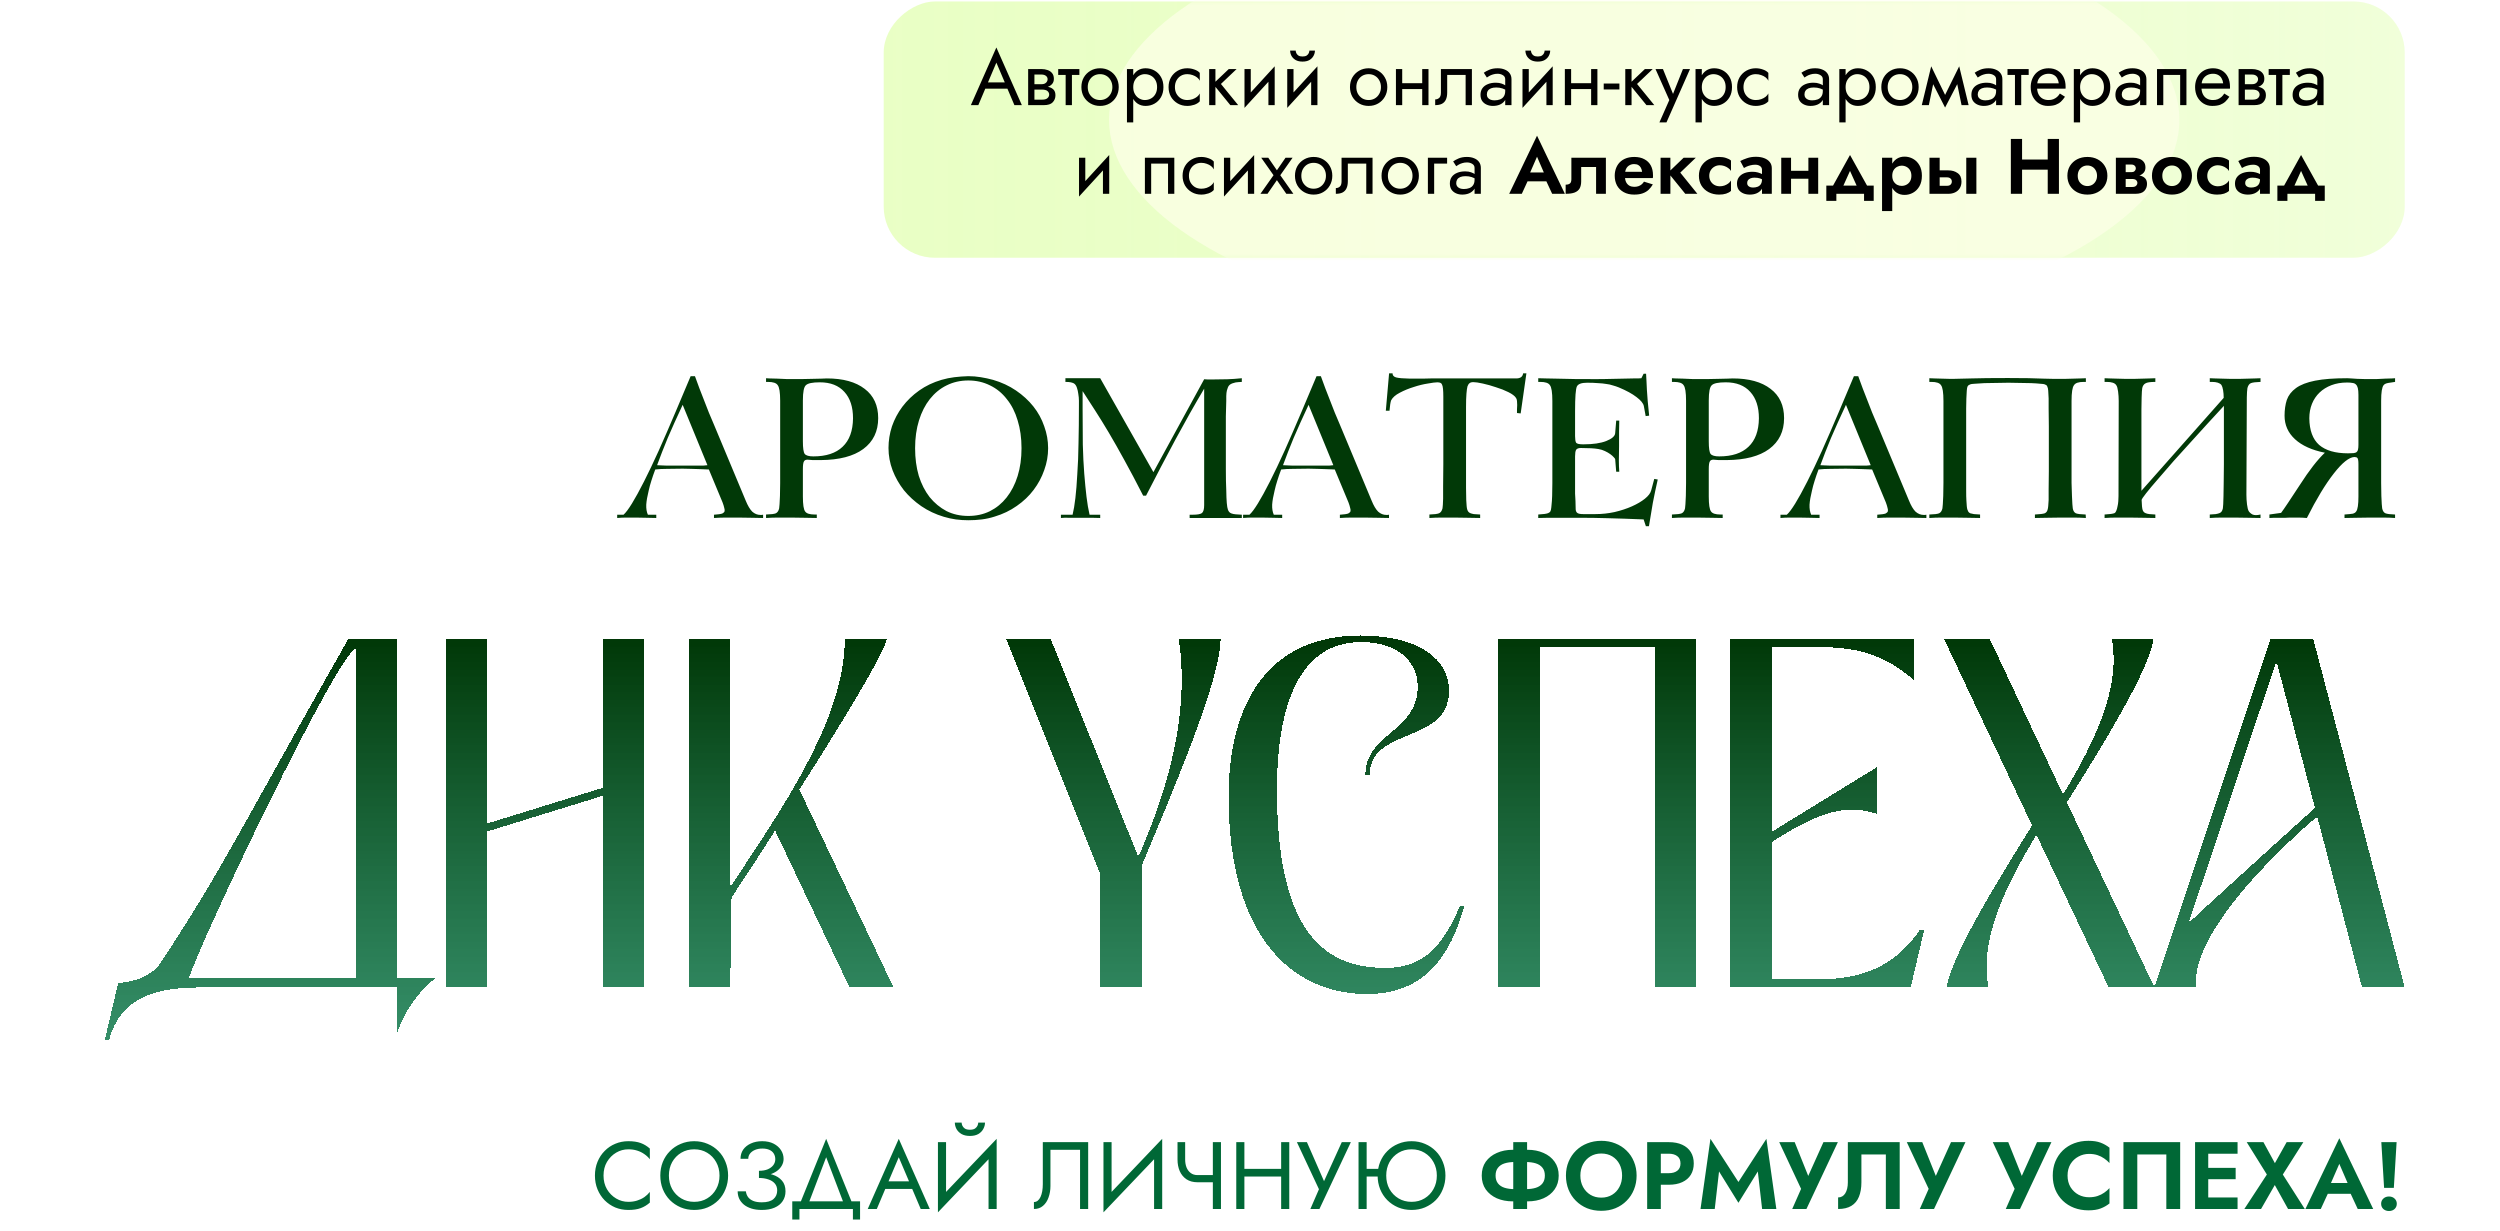 <?xml version="1.0" encoding="UTF-8"?> <svg xmlns="http://www.w3.org/2000/svg" width="733" height="361" viewBox="0 0 733 361" fill="none"> <g filter="url(#filter0_d_1746_1465)"> <path fill-rule="evenodd" clip-rule="evenodd" d="M497.377 285.53H485.245V185.69H451.395V285.53H439.261V185.69V183.347H451.395H485.245H491.147H497.377V285.53ZM643.948 285.53H631.687L665.726 183.347H678.242L705.066 285.53H692.548L679.395 235.41C679.395 235.41 641.65 266.762 643.948 285.53ZM631.687 285.53H618.275L597.071 240.764C587.747 256.347 580.34 271.479 583.023 285.53H570.761C572.039 276.46 585.448 254.62 595.796 238.016L569.995 183.347H583.404L604.895 228.951C614.346 213.241 621.851 197.525 619.168 183.347H631.43C630.154 192.416 616.488 214.641 606.013 231.245L631.687 285.53ZM667.451 189.798L641.65 266.762C641.852 266.158 678.736 232.88 678.736 232.88L667.451 189.798ZM560.202 285.53H507.325V183.347H532.868H561.098V195.354C552.028 187.435 543.73 185.718 532.614 185.718H519.456V239.93L521.885 238.398L550.368 220.9V234.664C541.379 231.477 532.998 234.507 522.139 241.228L519.456 242.89V283.159H531.72C541.174 283.159 553.688 282.208 562.884 268.668H564.162L560.202 285.53ZM401.611 223.199H400.335C400.335 217.205 403.997 214.081 407.741 210.886C411.656 207.545 415.662 204.127 415.662 197.271C415.662 189.863 409.657 184.21 398.93 184.258C381.303 184.338 374.405 202.252 374.405 227.541C374.405 269.053 388.071 279.782 406.21 279.782C416.939 279.782 422.687 274.161 428.05 261.645H429.328C424.731 278.504 415.916 287.446 400.844 287.446C379.132 287.446 360.229 270.969 360.229 229.585C360.229 203.657 370.701 182.453 398.8 182.326H398.93H399.057C416.043 182.453 424.858 189.224 424.858 198.548C424.858 206.605 418.744 209.153 412.787 211.635C407.128 213.993 401.611 216.291 401.611 223.199ZM334.755 285.53H322.621V252.321L295.031 183.347H308.058L333.782 247.305L336.337 241.046C344.341 221.434 348.422 201.359 345.611 183.347H357.873C357.873 193.949 347.144 220.007 339.098 239.421L334.755 249.766V285.53ZM188.907 285.53H176.775V229.311L142.926 239.77V285.53H130.791V183.347H142.926V237.429L176.775 226.97V183.347H188.907V285.53ZM116.483 285.53H57.627C48.063 285.729 35.569 287.094 31.973 301.035H30.695L34.656 284.174C34.656 284.174 43.311 284.107 47.224 278.107C59.717 259.091 65.613 248.508 78.222 225.877C84.204 215.14 91.697 201.693 102.121 183.347H116.483V282.739H127.692C118.854 289.865 116.483 298.907 116.483 298.907V285.53ZM104.442 186.105C98.881 187.46 58.712 272.058 55.416 282.739H104.442V186.105ZM214.101 285.53H201.967V183.347H214.101V256.152C215.534 253.943 217.047 251.652 218.606 249.29C231.556 229.674 247.694 205.228 247.694 183.347H259.955C259.955 186.414 246.386 208.716 234.379 227.494L261.999 285.53H249.096L227.254 239.511C224.202 244.394 221.036 249.205 217.871 254.016C216.739 255.736 215.607 257.456 214.481 259.18L214.101 285.53Z" fill="url(#paint0_linear_1746_1465)" shape-rendering="crispEdges"></path> </g> <rect x="259.102" y="75.573" width="75.143" height="445.965" rx="15" transform="rotate(-90 259.102 75.573)" fill="url(#paint1_linear_1746_1465)"></rect> <mask id="mask0_1746_1465" style="mask-type:alpha" maskUnits="userSpaceOnUse" x="259" y="0" width="447" height="76"> <rect width="75.143" height="445.965" rx="15" transform="matrix(-4.37114e-08 1 1 4.37114e-08 259.102 0.429)" fill="#D9D9D9"></rect> </mask> <g mask="url(#mask0_1746_1465)"> <g filter="url(#filter1_f_1746_1465)"> <ellipse cx="156.908" cy="64.663" rx="156.908" ry="64.663" transform="matrix(1 0 0 -1 325.176 99.815)" fill="#FCFFE7" fill-opacity="0.75"></ellipse> </g> </g> <path d="M287.925 25.996L288.615 24.156H295.745L296.435 25.996H287.925ZM292.134 18.36L289.42 24.754L289.236 25.168L286.844 30.826H284.659L292.134 13.921L299.609 30.826H297.424L295.078 25.306L294.894 24.846L292.134 18.36ZM302.534 25.306H305.593C306.329 25.306 306.988 25.383 307.571 25.536C308.153 25.689 308.613 25.958 308.951 26.341C309.288 26.724 309.457 27.261 309.457 27.951C309.457 28.748 309.188 29.431 308.652 29.998C308.13 30.55 307.264 30.826 306.053 30.826H302.534V29.216H305.593C306.283 29.216 306.789 29.07 307.111 28.779C307.448 28.488 307.617 28.135 307.617 27.721C307.617 27.506 307.571 27.315 307.479 27.146C307.402 26.977 307.279 26.824 307.111 26.686C306.957 26.548 306.75 26.448 306.49 26.387C306.244 26.311 305.945 26.272 305.593 26.272H302.534V25.306ZM302.534 25.766V24.685H305.363C305.639 24.685 305.884 24.654 306.099 24.593C306.329 24.517 306.52 24.409 306.674 24.271C306.827 24.133 306.942 23.98 307.019 23.811C307.111 23.627 307.157 23.436 307.157 23.236C307.157 22.822 306.996 22.492 306.674 22.247C306.352 21.986 305.915 21.856 305.363 21.856H302.534V20.246H305.363C306.022 20.246 306.62 20.346 307.157 20.545C307.709 20.729 308.153 21.036 308.491 21.465C308.828 21.879 308.997 22.431 308.997 23.121C308.997 23.719 308.828 24.218 308.491 24.616C308.153 25 307.709 25.291 307.157 25.49C306.62 25.674 306.022 25.766 305.363 25.766H302.534ZM301.453 20.246H303.293V30.826H301.453V20.246ZM310.264 20.246H316.474V21.971H310.264V20.246ZM312.449 20.706H314.289V30.826H312.449V20.706ZM317.064 25.536C317.064 24.463 317.301 23.512 317.777 22.684C318.267 21.856 318.927 21.204 319.755 20.729C320.583 20.254 321.51 20.016 322.538 20.016C323.58 20.016 324.508 20.254 325.321 20.729C326.149 21.204 326.8 21.856 327.276 22.684C327.766 23.512 328.012 24.463 328.012 25.536C328.012 26.594 327.766 27.545 327.276 28.388C326.8 29.216 326.149 29.868 325.321 30.343C324.508 30.819 323.58 31.056 322.538 31.056C321.51 31.056 320.583 30.819 319.755 30.343C318.927 29.868 318.267 29.216 317.777 28.388C317.301 27.545 317.064 26.594 317.064 25.536ZM318.927 25.536C318.927 26.272 319.08 26.924 319.387 27.491C319.709 28.058 320.138 28.511 320.675 28.848C321.227 29.17 321.848 29.331 322.538 29.331C323.228 29.331 323.841 29.17 324.378 28.848C324.93 28.511 325.359 28.058 325.666 27.491C325.988 26.924 326.149 26.272 326.149 25.536C326.149 24.8 325.988 24.148 325.666 23.581C325.359 22.998 324.93 22.546 324.378 22.224C323.841 21.902 323.228 21.741 322.538 21.741C321.848 21.741 321.227 21.902 320.675 22.224C320.138 22.546 319.709 22.998 319.387 23.581C319.08 24.148 318.927 24.8 318.927 25.536ZM332.264 35.886H330.424V20.246H332.264V35.886ZM341.119 25.536C341.119 26.671 340.882 27.652 340.406 28.48C339.931 29.308 339.295 29.945 338.497 30.389C337.715 30.834 336.841 31.056 335.875 31.056C335.001 31.056 334.227 30.834 333.552 30.389C332.893 29.945 332.372 29.308 331.988 28.48C331.62 27.652 331.436 26.671 331.436 25.536C331.436 24.386 331.62 23.405 331.988 22.592C332.372 21.764 332.893 21.128 333.552 20.683C334.227 20.238 335.001 20.016 335.875 20.016C336.841 20.016 337.715 20.238 338.497 20.683C339.295 21.128 339.931 21.764 340.406 22.592C340.882 23.405 341.119 24.386 341.119 25.536ZM339.256 25.536C339.256 24.724 339.088 24.034 338.75 23.466C338.428 22.899 337.991 22.47 337.439 22.178C336.903 21.887 336.305 21.741 335.645 21.741C335.109 21.741 334.58 21.887 334.058 22.178C333.537 22.47 333.108 22.899 332.77 23.466C332.433 24.034 332.264 24.724 332.264 25.536C332.264 26.349 332.433 27.039 332.77 27.606C333.108 28.174 333.537 28.603 334.058 28.894C334.58 29.186 335.109 29.331 335.645 29.331C336.305 29.331 336.903 29.186 337.439 28.894C337.991 28.603 338.428 28.174 338.75 27.606C339.088 27.039 339.256 26.349 339.256 25.536ZM344.485 25.536C344.485 26.272 344.638 26.924 344.945 27.491C345.267 28.058 345.696 28.511 346.233 28.848C346.785 29.17 347.406 29.331 348.096 29.331C348.663 29.331 349.192 29.247 349.683 29.078C350.189 28.894 350.626 28.657 350.994 28.365C351.362 28.058 351.622 27.736 351.776 27.399V29.699C351.408 30.128 350.879 30.466 350.189 30.711C349.514 30.941 348.816 31.056 348.096 31.056C347.068 31.056 346.141 30.819 345.313 30.343C344.485 29.868 343.825 29.216 343.335 28.388C342.859 27.545 342.622 26.594 342.622 25.536C342.622 24.463 342.859 23.512 343.335 22.684C343.825 21.856 344.485 21.204 345.313 20.729C346.141 20.254 347.068 20.016 348.096 20.016C348.816 20.016 349.514 20.139 350.189 20.384C350.879 20.614 351.408 20.944 351.776 21.373V23.673C351.622 23.32 351.362 22.998 350.994 22.707C350.626 22.416 350.189 22.186 349.683 22.017C349.192 21.833 348.663 21.741 348.096 21.741C347.406 21.741 346.785 21.902 346.233 22.224C345.696 22.546 345.267 22.998 344.945 23.581C344.638 24.148 344.485 24.8 344.485 25.536ZM354.525 20.246H356.365V30.826H354.525V20.246ZM360.275 20.246H362.575L357.975 24.616L363.035 30.826H360.735L355.675 24.616L360.275 20.246ZM373.625 22.086L364.885 31.631L365 28.986L373.74 19.441L373.625 22.086ZM366.725 20.246V29.101L364.885 31.631V20.246H366.725ZM373.74 19.441V30.826H371.9V21.971L373.74 19.441ZM386.158 22.086L377.418 31.631L377.533 28.986L386.273 19.441L386.158 22.086ZM379.258 20.246V29.101L377.418 31.631V20.246H379.258ZM386.273 19.441V30.826H384.433V21.971L386.273 19.441ZM378.269 14.841H379.902C379.902 15.04 379.956 15.278 380.063 15.554C380.17 15.815 380.37 16.052 380.661 16.267C380.952 16.466 381.366 16.566 381.903 16.566C382.44 16.566 382.854 16.466 383.145 16.267C383.436 16.052 383.636 15.815 383.743 15.554C383.85 15.278 383.904 15.04 383.904 14.841H385.537C385.537 15.363 385.399 15.876 385.123 16.382C384.862 16.873 384.464 17.279 383.927 17.601C383.39 17.908 382.716 18.061 381.903 18.061C381.106 18.061 380.431 17.908 379.879 17.601C379.342 17.279 378.936 16.873 378.66 16.382C378.399 15.876 378.269 15.363 378.269 14.841ZM395.812 25.536C395.812 24.463 396.05 23.512 396.525 22.684C397.016 21.856 397.675 21.204 398.503 20.729C399.331 20.254 400.259 20.016 401.286 20.016C402.329 20.016 403.256 20.254 404.069 20.729C404.897 21.204 405.549 21.856 406.024 22.684C406.515 23.512 406.76 24.463 406.76 25.536C406.76 26.594 406.515 27.545 406.024 28.388C405.549 29.216 404.897 29.868 404.069 30.343C403.256 30.819 402.329 31.056 401.286 31.056C400.259 31.056 399.331 30.819 398.503 30.343C397.675 29.868 397.016 29.216 396.525 28.388C396.05 27.545 395.812 26.594 395.812 25.536ZM397.675 25.536C397.675 26.272 397.828 26.924 398.135 27.491C398.457 28.058 398.886 28.511 399.423 28.848C399.975 29.17 400.596 29.331 401.286 29.331C401.976 29.331 402.589 29.17 403.126 28.848C403.678 28.511 404.107 28.058 404.414 27.491C404.736 26.924 404.897 26.272 404.897 25.536C404.897 24.8 404.736 24.148 404.414 23.581C404.107 22.998 403.678 22.546 403.126 22.224C402.589 21.902 401.976 21.741 401.286 21.741C400.596 21.741 399.975 21.902 399.423 22.224C398.886 22.546 398.457 22.998 398.135 23.581C397.828 24.148 397.675 24.8 397.675 25.536ZM410.369 26.111V24.386H418.189V26.111H410.369ZM416.993 20.246H418.833V30.826H416.993V20.246ZM409.288 20.246H411.128V30.826H409.288V20.246ZM431.561 20.246V30.826H429.721V21.971H424.316V27.146C424.316 27.974 424.186 28.664 423.925 29.216C423.68 29.753 423.297 30.159 422.775 30.435C422.254 30.696 421.595 30.826 420.797 30.826V29.147C421.257 29.147 421.648 29.002 421.97 28.71C422.308 28.419 422.476 27.898 422.476 27.146V20.246H431.561ZM435.946 27.721C435.946 28.089 436.045 28.404 436.245 28.664C436.444 28.91 436.712 29.101 437.05 29.239C437.387 29.362 437.763 29.423 438.177 29.423C438.79 29.423 439.334 29.331 439.81 29.147C440.285 28.963 440.653 28.672 440.914 28.273C441.19 27.875 441.328 27.346 441.328 26.686L441.696 27.836C441.696 28.511 441.512 29.093 441.144 29.584C440.791 30.059 440.316 30.427 439.718 30.688C439.12 30.933 438.453 31.056 437.717 31.056C437.057 31.056 436.452 30.933 435.9 30.688C435.348 30.443 434.903 30.082 434.566 29.607C434.244 29.116 434.083 28.511 434.083 27.79C434.083 27.039 434.267 26.402 434.635 25.881C435.003 25.36 435.524 24.961 436.199 24.685C436.873 24.394 437.671 24.248 438.591 24.248C439.265 24.248 439.84 24.34 440.316 24.524C440.806 24.693 441.197 24.892 441.489 25.122C441.78 25.337 441.979 25.513 442.087 25.651V26.732C441.565 26.364 441.036 26.096 440.5 25.927C439.963 25.743 439.357 25.651 438.683 25.651C438.069 25.651 437.556 25.735 437.142 25.904C436.743 26.073 436.444 26.311 436.245 26.617C436.045 26.924 435.946 27.292 435.946 27.721ZM435.946 22.73L435.049 21.327C435.447 21.036 435.984 20.744 436.659 20.453C437.333 20.162 438.146 20.016 439.097 20.016C439.909 20.016 440.615 20.146 441.213 20.407C441.826 20.652 442.301 21.013 442.639 21.488C442.991 21.963 443.168 22.546 443.168 23.236V30.826H441.328V23.236C441.328 22.7 441.098 22.301 440.638 22.04C440.193 21.764 439.679 21.626 439.097 21.626C438.591 21.626 438.131 21.695 437.717 21.833C437.303 21.956 436.942 22.109 436.636 22.293C436.344 22.462 436.114 22.608 435.946 22.73ZM455.136 22.086L446.396 31.631L446.511 28.986L455.251 19.441L455.136 22.086ZM448.236 20.246V29.101L446.396 31.631V20.246H448.236ZM455.251 19.441V30.826H453.411V21.971L455.251 19.441ZM447.247 14.841H448.88C448.88 15.04 448.933 15.278 449.041 15.554C449.148 15.815 449.347 16.052 449.639 16.267C449.93 16.466 450.344 16.566 450.881 16.566C451.417 16.566 451.831 16.466 452.123 16.267C452.414 16.052 452.613 15.815 452.721 15.554C452.828 15.278 452.882 15.04 452.882 14.841H454.515C454.515 15.363 454.377 15.876 454.101 16.382C453.84 16.873 453.441 17.279 452.905 17.601C452.368 17.908 451.693 18.061 450.881 18.061C450.083 18.061 449.409 17.908 448.857 17.601C448.32 17.279 447.914 16.873 447.638 16.382C447.377 15.876 447.247 15.363 447.247 14.841ZM459.895 26.111V24.386H467.715V26.111H459.895ZM466.519 20.246H468.359V30.826H466.519V20.246ZM458.814 20.246H460.654V30.826H458.814V20.246ZM470.209 26.226V24.501H474.809V26.226H470.209ZM476.533 20.246H478.373V30.826H476.533V20.246ZM482.283 20.246H484.583L479.983 24.616L485.043 30.826H482.743L477.683 24.616L482.283 20.246ZM495.51 20.246L488.61 35.886H486.54L489.438 29.331L485.39 20.246H487.575L490.933 28.526L490.174 28.434L493.44 20.246H495.51ZM498.97 35.886H497.13V20.246H498.97V35.886ZM507.825 25.536C507.825 26.671 507.587 27.652 507.112 28.48C506.636 29.308 506 29.945 505.203 30.389C504.421 30.834 503.547 31.056 502.581 31.056C501.707 31.056 500.932 30.834 500.258 30.389C499.598 29.945 499.077 29.308 498.694 28.48C498.326 27.652 498.142 26.671 498.142 25.536C498.142 24.386 498.326 23.405 498.694 22.592C499.077 21.764 499.598 21.128 500.258 20.683C500.932 20.238 501.707 20.016 502.581 20.016C503.547 20.016 504.421 20.238 505.203 20.683C506 21.128 506.636 21.764 507.112 22.592C507.587 23.405 507.825 24.386 507.825 25.536ZM505.962 25.536C505.962 24.724 505.793 24.034 505.456 23.466C505.134 22.899 504.697 22.47 504.145 22.178C503.608 21.887 503.01 21.741 502.351 21.741C501.814 21.741 501.285 21.887 500.764 22.178C500.242 22.47 499.813 22.899 499.476 23.466C499.138 24.034 498.97 24.724 498.97 25.536C498.97 26.349 499.138 27.039 499.476 27.606C499.813 28.174 500.242 28.603 500.764 28.894C501.285 29.186 501.814 29.331 502.351 29.331C503.01 29.331 503.608 29.186 504.145 28.894C504.697 28.603 505.134 28.174 505.456 27.606C505.793 27.039 505.962 26.349 505.962 25.536ZM511.19 25.536C511.19 26.272 511.343 26.924 511.65 27.491C511.972 28.058 512.401 28.511 512.938 28.848C513.49 29.17 514.111 29.331 514.801 29.331C515.368 29.331 515.897 29.247 516.388 29.078C516.894 28.894 517.331 28.657 517.699 28.365C518.067 28.058 518.327 27.736 518.481 27.399V29.699C518.113 30.128 517.584 30.466 516.894 30.711C516.219 30.941 515.521 31.056 514.801 31.056C513.773 31.056 512.846 30.819 512.018 30.343C511.19 29.868 510.53 29.216 510.04 28.388C509.564 27.545 509.327 26.594 509.327 25.536C509.327 24.463 509.564 23.512 510.04 22.684C510.53 21.856 511.19 21.204 512.018 20.729C512.846 20.254 513.773 20.016 514.801 20.016C515.521 20.016 516.219 20.139 516.894 20.384C517.584 20.614 518.113 20.944 518.481 21.373V23.673C518.327 23.32 518.067 22.998 517.699 22.707C517.331 22.416 516.894 22.186 516.388 22.017C515.897 21.833 515.368 21.741 514.801 21.741C514.111 21.741 513.49 21.902 512.938 22.224C512.401 22.546 511.972 22.998 511.65 23.581C511.343 24.148 511.19 24.8 511.19 25.536ZM529.069 27.721C529.069 28.089 529.168 28.404 529.368 28.664C529.567 28.91 529.835 29.101 530.173 29.239C530.51 29.362 530.886 29.423 531.3 29.423C531.913 29.423 532.457 29.331 532.933 29.147C533.408 28.963 533.776 28.672 534.037 28.273C534.313 27.875 534.451 27.346 534.451 26.686L534.819 27.836C534.819 28.511 534.635 29.093 534.267 29.584C533.914 30.059 533.439 30.427 532.841 30.688C532.243 30.933 531.576 31.056 530.84 31.056C530.18 31.056 529.575 30.933 529.023 30.688C528.471 30.443 528.026 30.082 527.689 29.607C527.367 29.116 527.206 28.511 527.206 27.79C527.206 27.039 527.39 26.402 527.758 25.881C528.126 25.36 528.647 24.961 529.322 24.685C529.996 24.394 530.794 24.248 531.714 24.248C532.388 24.248 532.963 24.34 533.439 24.524C533.929 24.693 534.32 24.892 534.612 25.122C534.903 25.337 535.102 25.513 535.21 25.651V26.732C534.688 26.364 534.159 26.096 533.623 25.927C533.086 25.743 532.48 25.651 531.806 25.651C531.192 25.651 530.679 25.735 530.265 25.904C529.866 26.073 529.567 26.311 529.368 26.617C529.168 26.924 529.069 27.292 529.069 27.721ZM529.069 22.73L528.172 21.327C528.57 21.036 529.107 20.744 529.782 20.453C530.456 20.162 531.269 20.016 532.22 20.016C533.032 20.016 533.738 20.146 534.336 20.407C534.949 20.652 535.424 21.013 535.762 21.488C536.114 21.963 536.291 22.546 536.291 23.236V30.826H534.451V23.236C534.451 22.7 534.221 22.301 533.761 22.04C533.316 21.764 532.802 21.626 532.22 21.626C531.714 21.626 531.254 21.695 530.84 21.833C530.426 21.956 530.065 22.109 529.759 22.293C529.467 22.462 529.237 22.608 529.069 22.73ZM541.129 35.886H539.289V20.246H541.129V35.886ZM549.984 25.536C549.984 26.671 549.746 27.652 549.271 28.48C548.795 29.308 548.159 29.945 547.362 30.389C546.58 30.834 545.706 31.056 544.74 31.056C543.866 31.056 543.091 30.834 542.417 30.389C541.757 29.945 541.236 29.308 540.853 28.48C540.485 27.652 540.301 26.671 540.301 25.536C540.301 24.386 540.485 23.405 540.853 22.592C541.236 21.764 541.757 21.128 542.417 20.683C543.091 20.238 543.866 20.016 544.74 20.016C545.706 20.016 546.58 20.238 547.362 20.683C548.159 21.128 548.795 21.764 549.271 22.592C549.746 23.405 549.984 24.386 549.984 25.536ZM548.121 25.536C548.121 24.724 547.952 24.034 547.615 23.466C547.293 22.899 546.856 22.47 546.304 22.178C545.767 21.887 545.169 21.741 544.51 21.741C543.973 21.741 543.444 21.887 542.923 22.178C542.401 22.47 541.972 22.899 541.635 23.466C541.297 24.034 541.129 24.724 541.129 25.536C541.129 26.349 541.297 27.039 541.635 27.606C541.972 28.174 542.401 28.603 542.923 28.894C543.444 29.186 543.973 29.331 544.51 29.331C545.169 29.331 545.767 29.186 546.304 28.894C546.856 28.603 547.293 28.174 547.615 27.606C547.952 27.039 548.121 26.349 548.121 25.536ZM551.601 25.536C551.601 24.463 551.839 23.512 552.314 22.684C552.805 21.856 553.464 21.204 554.292 20.729C555.12 20.254 556.048 20.016 557.075 20.016C558.118 20.016 559.045 20.254 559.858 20.729C560.686 21.204 561.338 21.856 561.813 22.684C562.304 23.512 562.549 24.463 562.549 25.536C562.549 26.594 562.304 27.545 561.813 28.388C561.338 29.216 560.686 29.868 559.858 30.343C559.045 30.819 558.118 31.056 557.075 31.056C556.048 31.056 555.12 30.819 554.292 30.343C553.464 29.868 552.805 29.216 552.314 28.388C551.839 27.545 551.601 26.594 551.601 25.536ZM553.464 25.536C553.464 26.272 553.617 26.924 553.924 27.491C554.246 28.058 554.675 28.511 555.212 28.848C555.764 29.17 556.385 29.331 557.075 29.331C557.765 29.331 558.378 29.17 558.915 28.848C559.467 28.511 559.896 28.058 560.203 27.491C560.525 26.924 560.686 26.272 560.686 25.536C560.686 24.8 560.525 24.148 560.203 23.581C559.896 22.998 559.467 22.546 558.915 22.224C558.378 21.902 557.765 21.741 557.075 21.741C556.385 21.741 555.764 21.902 555.212 22.224C554.675 22.546 554.246 22.998 553.924 23.581C553.617 24.148 553.464 24.8 553.464 25.536ZM575.128 30.826L573.403 22.431L574.438 19.441L577.198 30.826H575.128ZM569.608 29.239L574.438 19.441L574.668 23.121L570.298 31.539L569.608 29.239ZM570.298 31.539L565.997 23.121L566.227 19.441L570.988 29.239L570.298 31.539ZM563.467 30.826L566.227 19.441L567.262 22.431L565.537 30.826H563.467ZM579.875 27.721C579.875 28.089 579.975 28.404 580.174 28.664C580.374 28.91 580.642 29.101 580.979 29.239C581.317 29.362 581.692 29.423 582.106 29.423C582.72 29.423 583.264 29.331 583.739 29.147C584.215 28.963 584.583 28.672 584.843 28.273C585.119 27.875 585.257 27.346 585.257 26.686L585.625 27.836C585.625 28.511 585.441 29.093 585.073 29.584C584.721 30.059 584.245 30.427 583.647 30.688C583.049 30.933 582.382 31.056 581.646 31.056C580.987 31.056 580.381 30.933 579.829 30.688C579.277 30.443 578.833 30.082 578.495 29.607C578.173 29.116 578.012 28.511 578.012 27.79C578.012 27.039 578.196 26.402 578.564 25.881C578.932 25.36 579.454 24.961 580.128 24.685C580.803 24.394 581.6 24.248 582.52 24.248C583.195 24.248 583.77 24.34 584.245 24.524C584.736 24.693 585.127 24.892 585.418 25.122C585.71 25.337 585.909 25.513 586.016 25.651V26.732C585.495 26.364 584.966 26.096 584.429 25.927C583.893 25.743 583.287 25.651 582.612 25.651C581.999 25.651 581.485 25.735 581.071 25.904C580.673 26.073 580.374 26.311 580.174 26.617C579.975 26.924 579.875 27.292 579.875 27.721ZM579.875 22.73L578.978 21.327C579.377 21.036 579.914 20.744 580.588 20.453C581.263 20.162 582.076 20.016 583.026 20.016C583.839 20.016 584.544 20.146 585.142 20.407C585.756 20.652 586.231 21.013 586.568 21.488C586.921 21.963 587.097 22.546 587.097 23.236V30.826H585.257V23.236C585.257 22.7 585.027 22.301 584.567 22.04C584.123 21.764 583.609 21.626 583.026 21.626C582.52 21.626 582.06 21.695 581.646 21.833C581.232 21.956 580.872 22.109 580.565 22.293C580.274 22.462 580.044 22.608 579.875 22.73ZM588.6 20.246H594.81V21.971H588.6V20.246ZM590.785 20.706H592.625V30.826H590.785V20.706ZM596.573 25.996V24.432H603.634C603.572 23.88 603.419 23.397 603.174 22.983C602.944 22.554 602.614 22.224 602.185 21.994C601.771 21.749 601.257 21.626 600.644 21.626C600.03 21.626 599.471 21.756 598.965 22.017C598.459 22.278 598.052 22.654 597.746 23.144C597.454 23.619 597.309 24.187 597.309 24.846L597.263 25.536C597.263 26.349 597.401 27.039 597.677 27.606C597.953 28.174 598.344 28.603 598.85 28.894C599.356 29.186 599.954 29.331 600.644 29.331C601.165 29.331 601.625 29.255 602.024 29.101C602.438 28.933 602.806 28.71 603.128 28.434C603.45 28.143 603.726 27.805 603.956 27.422L605.451 28.365C605.098 28.902 604.707 29.377 604.278 29.791C603.848 30.19 603.327 30.504 602.714 30.734C602.1 30.949 601.334 31.056 600.414 31.056C599.463 31.056 598.604 30.819 597.838 30.343C597.086 29.868 596.488 29.216 596.044 28.388C595.614 27.545 595.4 26.594 595.4 25.536C595.4 25.337 595.407 25.145 595.423 24.961C595.438 24.777 595.461 24.593 595.492 24.409C595.645 23.535 595.952 22.768 596.412 22.109C596.872 21.45 597.462 20.936 598.183 20.568C598.919 20.2 599.739 20.016 600.644 20.016C601.64 20.016 602.514 20.238 603.266 20.683C604.017 21.128 604.6 21.756 605.014 22.569C605.428 23.366 605.635 24.325 605.635 25.444C605.635 25.536 605.635 25.628 605.635 25.72C605.635 25.812 605.627 25.904 605.612 25.996H596.573ZM609.882 35.886H608.042V20.246H609.882V35.886ZM618.737 25.536C618.737 26.671 618.499 27.652 618.024 28.48C617.548 29.308 616.912 29.945 616.115 30.389C615.333 30.834 614.459 31.056 613.493 31.056C612.619 31.056 611.844 30.834 611.17 30.389C610.51 29.945 609.989 29.308 609.606 28.48C609.238 27.652 609.054 26.671 609.054 25.536C609.054 24.386 609.238 23.405 609.606 22.592C609.989 21.764 610.51 21.128 611.17 20.683C611.844 20.238 612.619 20.016 613.493 20.016C614.459 20.016 615.333 20.238 616.115 20.683C616.912 21.128 617.548 21.764 618.024 22.592C618.499 23.405 618.737 24.386 618.737 25.536ZM616.874 25.536C616.874 24.724 616.705 24.034 616.368 23.466C616.046 22.899 615.609 22.47 615.057 22.178C614.52 21.887 613.922 21.741 613.263 21.741C612.726 21.741 612.197 21.887 611.676 22.178C611.154 22.47 610.725 22.899 610.388 23.466C610.05 24.034 609.882 24.724 609.882 25.536C609.882 26.349 610.05 27.039 610.388 27.606C610.725 28.174 611.154 28.603 611.676 28.894C612.197 29.186 612.726 29.331 613.263 29.331C613.922 29.331 614.52 29.186 615.057 28.894C615.609 28.603 616.046 28.174 616.368 27.606C616.705 27.039 616.874 26.349 616.874 25.536ZM622.102 27.721C622.102 28.089 622.201 28.404 622.401 28.664C622.6 28.91 622.868 29.101 623.206 29.239C623.543 29.362 623.919 29.423 624.333 29.423C624.946 29.423 625.49 29.331 625.966 29.147C626.441 28.963 626.809 28.672 627.07 28.273C627.346 27.875 627.484 27.346 627.484 26.686L627.852 27.836C627.852 28.511 627.668 29.093 627.3 29.584C626.947 30.059 626.472 30.427 625.874 30.688C625.276 30.933 624.609 31.056 623.873 31.056C623.213 31.056 622.608 30.933 622.056 30.688C621.504 30.443 621.059 30.082 620.722 29.607C620.4 29.116 620.239 28.511 620.239 27.79C620.239 27.039 620.423 26.402 620.791 25.881C621.159 25.36 621.68 24.961 622.355 24.685C623.029 24.394 623.827 24.248 624.747 24.248C625.421 24.248 625.996 24.34 626.472 24.524C626.962 24.693 627.353 24.892 627.645 25.122C627.936 25.337 628.135 25.513 628.243 25.651V26.732C627.721 26.364 627.192 26.096 626.656 25.927C626.119 25.743 625.513 25.651 624.839 25.651C624.225 25.651 623.712 25.735 623.298 25.904C622.899 26.073 622.6 26.311 622.401 26.617C622.201 26.924 622.102 27.292 622.102 27.721ZM622.102 22.73L621.205 21.327C621.603 21.036 622.14 20.744 622.815 20.453C623.489 20.162 624.302 20.016 625.253 20.016C626.065 20.016 626.771 20.146 627.369 20.407C627.982 20.652 628.457 21.013 628.795 21.488C629.147 21.963 629.324 22.546 629.324 23.236V30.826H627.484V23.236C627.484 22.7 627.254 22.301 626.794 22.04C626.349 21.764 625.835 21.626 625.253 21.626C624.747 21.626 624.287 21.695 623.873 21.833C623.459 21.956 623.098 22.109 622.792 22.293C622.5 22.462 622.27 22.608 622.102 22.73ZM641.062 20.246V30.826H639.222V21.971H634.277V30.826H632.437V20.246H641.062ZM644.774 25.996V24.432H651.835C651.774 23.88 651.62 23.397 651.375 22.983C651.145 22.554 650.815 22.224 650.386 21.994C649.972 21.749 649.458 21.626 648.845 21.626C648.232 21.626 647.672 21.756 647.166 22.017C646.66 22.278 646.254 22.654 645.947 23.144C645.656 23.619 645.51 24.187 645.51 24.846L645.464 25.536C645.464 26.349 645.602 27.039 645.878 27.606C646.154 28.174 646.545 28.603 647.051 28.894C647.557 29.186 648.155 29.331 648.845 29.331C649.366 29.331 649.826 29.255 650.225 29.101C650.639 28.933 651.007 28.71 651.329 28.434C651.651 28.143 651.927 27.805 652.157 27.422L653.652 28.365C653.299 28.902 652.908 29.377 652.479 29.791C652.05 30.19 651.528 30.504 650.915 30.734C650.302 30.949 649.535 31.056 648.615 31.056C647.664 31.056 646.806 30.819 646.039 30.343C645.288 29.868 644.69 29.216 644.245 28.388C643.816 27.545 643.601 26.594 643.601 25.536C643.601 25.337 643.609 25.145 643.624 24.961C643.639 24.777 643.662 24.593 643.693 24.409C643.846 23.535 644.153 22.768 644.613 22.109C645.073 21.45 645.663 20.936 646.384 20.568C647.12 20.2 647.94 20.016 648.845 20.016C649.842 20.016 650.716 20.238 651.467 20.683C652.218 21.128 652.801 21.756 653.215 22.569C653.629 23.366 653.836 24.325 653.836 25.444C653.836 25.536 653.836 25.628 653.836 25.72C653.836 25.812 653.828 25.904 653.813 25.996H644.774ZM657.439 25.306H660.498C661.234 25.306 661.893 25.383 662.476 25.536C663.058 25.689 663.518 25.958 663.856 26.341C664.193 26.724 664.362 27.261 664.362 27.951C664.362 28.748 664.093 29.431 663.557 29.998C663.035 30.55 662.169 30.826 660.958 30.826H657.439V29.216H660.498C661.188 29.216 661.694 29.07 662.016 28.779C662.353 28.488 662.522 28.135 662.522 27.721C662.522 27.506 662.476 27.315 662.384 27.146C662.307 26.977 662.184 26.824 662.016 26.686C661.862 26.548 661.655 26.448 661.395 26.387C661.149 26.311 660.85 26.272 660.498 26.272H657.439V25.306ZM657.439 25.766V24.685H660.268C660.544 24.685 660.789 24.654 661.004 24.593C661.234 24.517 661.425 24.409 661.579 24.271C661.732 24.133 661.847 23.98 661.924 23.811C662.016 23.627 662.062 23.436 662.062 23.236C662.062 22.822 661.901 22.492 661.579 22.247C661.257 21.986 660.82 21.856 660.268 21.856H657.439V20.246H660.268C660.927 20.246 661.525 20.346 662.062 20.545C662.614 20.729 663.058 21.036 663.396 21.465C663.733 21.879 663.902 22.431 663.902 23.121C663.902 23.719 663.733 24.218 663.396 24.616C663.058 25 662.614 25.291 662.062 25.49C661.525 25.674 660.927 25.766 660.268 25.766H657.439ZM656.358 20.246H658.198V30.826H656.358V20.246ZM665.17 20.246H671.38V21.971H665.17V20.246ZM667.355 20.706H669.195V30.826H667.355V20.706ZM674.054 27.721C674.054 28.089 674.154 28.404 674.353 28.664C674.552 28.91 674.821 29.101 675.158 29.239C675.495 29.362 675.871 29.423 676.285 29.423C676.898 29.423 677.443 29.331 677.918 29.147C678.393 28.963 678.761 28.672 679.022 28.273C679.298 27.875 679.436 27.346 679.436 26.686L679.804 27.836C679.804 28.511 679.62 29.093 679.252 29.584C678.899 30.059 678.424 30.427 677.826 30.688C677.228 30.933 676.561 31.056 675.825 31.056C675.166 31.056 674.56 30.933 674.008 30.688C673.456 30.443 673.011 30.082 672.674 29.607C672.352 29.116 672.191 28.511 672.191 27.79C672.191 27.039 672.375 26.402 672.743 25.881C673.111 25.36 673.632 24.961 674.307 24.685C674.982 24.394 675.779 24.248 676.699 24.248C677.374 24.248 677.949 24.34 678.424 24.524C678.915 24.693 679.306 24.892 679.597 25.122C679.888 25.337 680.088 25.513 680.195 25.651V26.732C679.674 26.364 679.145 26.096 678.608 25.927C678.071 25.743 677.466 25.651 676.791 25.651C676.178 25.651 675.664 25.735 675.25 25.904C674.851 26.073 674.552 26.311 674.353 26.617C674.154 26.924 674.054 27.292 674.054 27.721ZM674.054 22.73L673.157 21.327C673.556 21.036 674.092 20.744 674.767 20.453C675.442 20.162 676.254 20.016 677.205 20.016C678.018 20.016 678.723 20.146 679.321 20.407C679.934 20.652 680.41 21.013 680.747 21.488C681.1 21.963 681.276 22.546 681.276 23.236V30.826H679.436V23.236C679.436 22.7 679.206 22.301 678.746 22.04C678.301 21.764 677.788 21.626 677.205 21.626C676.699 21.626 676.239 21.695 675.825 21.833C675.411 21.956 675.051 22.109 674.744 22.293C674.453 22.462 674.223 22.608 674.054 22.73ZM325.109 48.086L316.369 57.631L316.484 54.986L325.224 45.441L325.109 48.086ZM318.209 46.246V55.101L316.369 57.631V46.246H318.209ZM325.224 45.441V56.826H323.384V47.971L325.224 45.441ZM344.308 46.246V56.826H342.468V47.971H337.523V56.826H335.683V46.246H344.308ZM348.595 51.536C348.595 52.272 348.748 52.924 349.055 53.491C349.377 54.059 349.806 54.511 350.343 54.848C350.895 55.17 351.516 55.331 352.206 55.331C352.773 55.331 353.302 55.247 353.793 55.078C354.299 54.894 354.736 54.657 355.104 54.365C355.472 54.059 355.733 53.736 355.886 53.399V55.699C355.518 56.129 354.989 56.466 354.299 56.711C353.624 56.941 352.927 57.056 352.206 57.056C351.179 57.056 350.251 56.819 349.423 56.343C348.595 55.868 347.936 55.216 347.445 54.388C346.97 53.545 346.732 52.594 346.732 51.536C346.732 50.463 346.97 49.512 347.445 48.684C347.936 47.856 348.595 47.205 349.423 46.729C350.251 46.254 351.179 46.016 352.206 46.016C352.927 46.016 353.624 46.139 354.299 46.384C354.989 46.614 355.518 46.944 355.886 47.373V49.673C355.733 49.321 355.472 48.998 355.104 48.707C354.736 48.416 354.299 48.186 353.793 48.017C353.302 47.833 352.773 47.741 352.206 47.741C351.516 47.741 350.895 47.902 350.343 48.224C349.806 48.546 349.377 48.998 349.055 49.581C348.748 50.148 348.595 50.8 348.595 51.536ZM367.605 48.086L358.865 57.631L358.98 54.986L367.72 45.441L367.605 48.086ZM360.705 46.246V55.101L358.865 57.631V46.246H360.705ZM367.72 45.441V56.826H365.88V47.971L367.72 45.441ZM376.919 46.246H378.989L375.378 51.375L379.219 56.826H377.149L374.389 52.824L371.629 56.826H369.559L373.4 51.375L369.789 46.246H371.859L374.389 49.926L376.919 46.246ZM379.685 51.536C379.685 50.463 379.923 49.512 380.398 48.684C380.889 47.856 381.548 47.205 382.376 46.729C383.204 46.254 384.132 46.016 385.159 46.016C386.202 46.016 387.129 46.254 387.942 46.729C388.77 47.205 389.422 47.856 389.897 48.684C390.388 49.512 390.633 50.463 390.633 51.536C390.633 52.594 390.388 53.545 389.897 54.388C389.422 55.216 388.77 55.868 387.942 56.343C387.129 56.819 386.202 57.056 385.159 57.056C384.132 57.056 383.204 56.819 382.376 56.343C381.548 55.868 380.889 55.216 380.398 54.388C379.923 53.545 379.685 52.594 379.685 51.536ZM381.548 51.536C381.548 52.272 381.701 52.924 382.008 53.491C382.33 54.059 382.759 54.511 383.296 54.848C383.848 55.17 384.469 55.331 385.159 55.331C385.849 55.331 386.462 55.17 386.999 54.848C387.551 54.511 387.98 54.059 388.287 53.491C388.609 52.924 388.77 52.272 388.77 51.536C388.77 50.8 388.609 50.148 388.287 49.581C387.98 48.998 387.551 48.546 386.999 48.224C386.462 47.902 385.849 47.741 385.159 47.741C384.469 47.741 383.848 47.902 383.296 48.224C382.759 48.546 382.33 48.998 382.008 49.581C381.701 50.148 381.548 50.8 381.548 51.536ZM402.43 46.246V56.826H400.59V47.971H395.185V53.146C395.185 53.974 395.054 54.664 394.794 55.216C394.548 55.753 394.165 56.159 393.644 56.435C393.122 56.696 392.463 56.826 391.666 56.826V55.147C392.126 55.147 392.517 55.002 392.839 54.71C393.176 54.419 393.345 53.898 393.345 53.146V46.246H402.43ZM405.066 51.536C405.066 50.463 405.303 49.512 405.779 48.684C406.269 47.856 406.929 47.205 407.757 46.729C408.585 46.254 409.512 46.016 410.54 46.016C411.582 46.016 412.51 46.254 413.323 46.729C414.151 47.205 414.802 47.856 415.278 48.684C415.768 49.512 416.014 50.463 416.014 51.536C416.014 52.594 415.768 53.545 415.278 54.388C414.802 55.216 414.151 55.868 413.323 56.343C412.51 56.819 411.582 57.056 410.54 57.056C409.512 57.056 408.585 56.819 407.757 56.343C406.929 55.868 406.269 55.216 405.779 54.388C405.303 53.545 405.066 52.594 405.066 51.536ZM406.929 51.536C406.929 52.272 407.082 52.924 407.389 53.491C407.711 54.059 408.14 54.511 408.677 54.848C409.229 55.17 409.85 55.331 410.54 55.331C411.23 55.331 411.843 55.17 412.38 54.848C412.932 54.511 413.361 54.059 413.668 53.491C413.99 52.924 414.151 52.272 414.151 51.536C414.151 50.8 413.99 50.148 413.668 49.581C413.361 48.998 412.932 48.546 412.38 48.224C411.843 47.902 411.23 47.741 410.54 47.741C409.85 47.741 409.229 47.902 408.677 48.224C408.14 48.546 407.711 48.998 407.389 49.581C407.082 50.148 406.929 50.8 406.929 51.536ZM418.656 46.246H424.291V47.971H420.496V56.826H418.656V46.246ZM426.961 53.721C426.961 54.089 427.061 54.404 427.26 54.664C427.46 54.91 427.728 55.101 428.065 55.239C428.403 55.362 428.778 55.423 429.192 55.423C429.806 55.423 430.35 55.331 430.825 55.147C431.301 54.963 431.669 54.672 431.929 54.273C432.205 53.874 432.343 53.346 432.343 52.686L432.711 53.836C432.711 54.511 432.527 55.093 432.159 55.584C431.807 56.059 431.331 56.428 430.733 56.688C430.135 56.934 429.468 57.056 428.732 57.056C428.073 57.056 427.467 56.934 426.915 56.688C426.363 56.443 425.919 56.083 425.581 55.607C425.259 55.117 425.098 54.511 425.098 53.79C425.098 53.039 425.282 52.403 425.65 51.881C426.018 51.36 426.54 50.961 427.214 50.685C427.889 50.394 428.686 50.248 429.606 50.248C430.281 50.248 430.856 50.34 431.331 50.524C431.822 50.693 432.213 50.892 432.504 51.122C432.796 51.337 432.995 51.513 433.102 51.651V52.732C432.581 52.364 432.052 52.096 431.515 51.927C430.979 51.743 430.373 51.651 429.698 51.651C429.085 51.651 428.571 51.736 428.157 51.904C427.759 52.073 427.46 52.31 427.26 52.617C427.061 52.924 426.961 53.292 426.961 53.721ZM426.961 48.73L426.064 47.327C426.463 47.036 427 46.745 427.674 46.453C428.349 46.162 429.162 46.016 430.112 46.016C430.925 46.016 431.63 46.147 432.228 46.407C432.842 46.653 433.317 47.013 433.654 47.488C434.007 47.964 434.183 48.546 434.183 49.236V56.826H432.343V49.236C432.343 48.7 432.113 48.301 431.653 48.04C431.209 47.764 430.695 47.626 430.112 47.626C429.606 47.626 429.146 47.695 428.732 47.833C428.318 47.956 427.958 48.109 427.651 48.293C427.36 48.462 427.13 48.608 426.961 48.73ZM446.446 53.169L446.837 50.57H454.565L454.956 53.169H446.446ZM450.655 45.947L448.24 51.49L448.309 52.226L446.193 56.826H442.49L450.655 39.783L458.82 56.826H455.094L453.024 52.364L453.07 51.536L450.655 45.947ZM470.847 46.246V56.826H467.972V48.96H463.602V53.146C463.602 53.974 463.457 54.664 463.165 55.216C462.874 55.753 462.391 56.159 461.716 56.435C461.057 56.696 460.168 56.826 459.048 56.826V54.158C459.508 54.158 459.899 54.059 460.221 53.859C460.559 53.645 460.727 53.208 460.727 52.548V46.246H470.847ZM475.138 52.203V50.363H481.463C481.401 49.903 481.279 49.505 481.095 49.167C480.911 48.83 480.658 48.569 480.336 48.385C480.014 48.201 479.607 48.109 479.117 48.109C478.611 48.109 478.158 48.224 477.76 48.454C477.361 48.669 477.047 48.991 476.817 49.42C476.587 49.849 476.472 50.355 476.472 50.938L476.426 51.536C476.426 52.288 476.541 52.908 476.771 53.399C477.016 53.874 477.346 54.227 477.76 54.457C478.174 54.672 478.641 54.779 479.163 54.779C479.623 54.779 480.029 54.718 480.382 54.595C480.734 54.472 481.049 54.296 481.325 54.066C481.601 53.836 481.831 53.568 482.015 53.261L484.614 54.066C484.261 54.664 483.847 55.193 483.372 55.653C482.896 56.098 482.314 56.443 481.624 56.688C480.949 56.934 480.121 57.056 479.14 57.056C477.959 57.056 476.939 56.819 476.081 56.343C475.222 55.868 474.563 55.216 474.103 54.388C473.658 53.545 473.436 52.594 473.436 51.536C473.436 51.337 473.443 51.145 473.459 50.961C473.474 50.777 473.497 50.593 473.528 50.409C473.681 49.535 473.995 48.769 474.471 48.109C474.946 47.45 475.582 46.936 476.38 46.568C477.177 46.2 478.105 46.016 479.163 46.016C480.328 46.016 481.317 46.239 482.13 46.683C482.958 47.112 483.586 47.726 484.016 48.523C484.445 49.321 484.66 50.279 484.66 51.398C484.66 51.49 484.66 51.605 484.66 51.743C484.66 51.881 484.644 52.035 484.614 52.203H475.138ZM486.882 46.246H489.757V56.826H486.882V46.246ZM493.644 46.246H497.209L492.655 50.616L497.669 56.826H494.127L489.09 50.616L493.644 46.246ZM501.155 51.536C501.155 52.15 501.293 52.686 501.569 53.146C501.845 53.606 502.213 53.967 502.673 54.227C503.148 54.488 503.669 54.618 504.237 54.618C504.697 54.618 505.141 54.549 505.571 54.411C506 54.258 506.383 54.059 506.721 53.813C507.073 53.553 507.342 53.254 507.526 52.916V55.975C507.158 56.312 506.675 56.581 506.077 56.78C505.494 56.964 504.812 57.056 504.03 57.056C502.91 57.056 501.898 56.826 500.994 56.366C500.104 55.906 499.399 55.262 498.878 54.434C498.372 53.591 498.119 52.625 498.119 51.536C498.119 50.432 498.372 49.466 498.878 48.638C499.399 47.81 500.104 47.166 500.994 46.706C501.898 46.246 502.91 46.016 504.03 46.016C504.812 46.016 505.494 46.116 506.077 46.315C506.675 46.499 507.158 46.752 507.526 47.074V50.133C507.342 49.796 507.066 49.505 506.698 49.259C506.345 48.998 505.954 48.799 505.525 48.661C505.095 48.523 504.666 48.454 504.237 48.454C503.669 48.454 503.148 48.592 502.673 48.868C502.213 49.129 501.845 49.489 501.569 49.949C501.293 50.409 501.155 50.938 501.155 51.536ZM512.27 53.675C512.27 53.967 512.346 54.212 512.5 54.411C512.653 54.595 512.86 54.741 513.121 54.848C513.397 54.94 513.696 54.986 514.018 54.986C514.493 54.986 514.93 54.91 515.329 54.756C515.727 54.603 516.042 54.35 516.272 53.997C516.502 53.645 516.617 53.177 516.617 52.594L516.985 53.836C516.985 54.511 516.808 55.093 516.456 55.584C516.103 56.059 515.628 56.428 515.03 56.688C514.447 56.934 513.788 57.056 513.052 57.056C512.331 57.056 511.687 56.934 511.12 56.688C510.552 56.443 510.1 56.083 509.763 55.607C509.441 55.117 509.28 54.519 509.28 53.813C509.28 53.093 509.464 52.479 509.832 51.973C510.215 51.452 510.744 51.053 511.419 50.777C512.109 50.501 512.914 50.363 513.834 50.363C514.401 50.363 514.93 50.432 515.421 50.57C515.911 50.708 516.325 50.869 516.663 51.053C517 51.237 517.238 51.413 517.376 51.582V53.031C516.946 52.709 516.502 52.471 516.042 52.318C515.582 52.165 515.037 52.088 514.409 52.088C513.949 52.088 513.558 52.157 513.236 52.295C512.914 52.433 512.668 52.617 512.5 52.847C512.346 53.077 512.27 53.353 512.27 53.675ZM511.327 49.259L510.246 47.212C510.782 46.921 511.442 46.645 512.224 46.384C513.006 46.108 513.872 45.97 514.823 45.97C515.743 45.97 516.548 46.1 517.238 46.361C517.943 46.622 518.495 47.005 518.894 47.511C519.292 48.002 519.492 48.608 519.492 49.328V56.826H516.617V49.811C516.617 49.336 516.433 48.968 516.065 48.707C515.697 48.431 515.221 48.293 514.639 48.293C514.133 48.293 513.657 48.355 513.213 48.477C512.783 48.584 512.4 48.715 512.063 48.868C511.741 49.022 511.495 49.152 511.327 49.259ZM523.341 52.41V50.087H531.667V52.41H523.341ZM530.218 46.246H533.093V56.826H530.218V46.246ZM522.26 46.246H525.135V56.826H522.26V46.246ZM542.423 50.11L539.709 56.136L536.765 55.653L542.423 45.441L548.104 55.653L545.137 56.136L542.423 50.11ZM546.54 56.826H538.421V58.896H535.477V54.411H549.369V58.896H546.54V56.826ZM554.807 61.886H551.817V46.246H554.807V61.886ZM563.501 51.536C563.501 52.732 563.263 53.752 562.788 54.595C562.313 55.438 561.684 56.075 560.902 56.504C560.135 56.934 559.307 57.148 558.418 57.148C557.513 57.148 556.724 56.918 556.049 56.458C555.39 55.998 554.876 55.346 554.508 54.503C554.155 53.66 553.979 52.671 553.979 51.536C553.979 50.386 554.155 49.397 554.508 48.569C554.876 47.726 555.39 47.074 556.049 46.614C556.724 46.154 557.513 45.924 558.418 45.924C559.307 45.924 560.135 46.139 560.902 46.568C561.684 46.998 562.313 47.634 562.788 48.477C563.263 49.305 563.501 50.325 563.501 51.536ZM560.419 51.536C560.419 50.907 560.289 50.371 560.028 49.926C559.767 49.481 559.415 49.144 558.97 48.914C558.541 48.684 558.065 48.569 557.544 48.569C557.099 48.569 556.662 48.684 556.233 48.914C555.819 49.129 555.474 49.459 555.198 49.903C554.937 50.348 554.807 50.892 554.807 51.536C554.807 52.18 554.937 52.724 555.198 53.169C555.474 53.614 555.819 53.951 556.233 54.181C556.662 54.396 557.099 54.503 557.544 54.503C558.065 54.503 558.541 54.388 558.97 54.158C559.415 53.928 559.767 53.591 560.028 53.146C560.289 52.702 560.419 52.165 560.419 51.536ZM576.509 46.246H579.476V56.826H576.509V46.246ZM565.722 46.246H568.712V56.826H565.722V46.246ZM567.953 51.996V49.949H571.242C572.331 49.949 573.243 50.218 573.979 50.754C574.73 51.276 575.106 52.103 575.106 53.238C575.106 53.989 574.937 54.641 574.6 55.193C574.263 55.73 573.803 56.136 573.22 56.412C572.637 56.688 571.978 56.826 571.242 56.826H567.953V54.48H570.805C571.127 54.48 571.395 54.434 571.61 54.342C571.825 54.235 571.986 54.089 572.093 53.905C572.216 53.721 572.277 53.499 572.277 53.238C572.277 52.855 572.147 52.556 571.886 52.341C571.641 52.111 571.28 51.996 570.805 51.996H567.953ZM590.663 49.742V46.775H602.485V49.742H590.663ZM600.392 40.726H603.681V56.826H600.392V40.726ZM589.582 40.726H592.871V56.826H589.582V40.726ZM606.157 51.536C606.157 50.432 606.41 49.466 606.916 48.638C607.438 47.81 608.135 47.166 609.009 46.706C609.899 46.246 610.903 46.016 612.022 46.016C613.142 46.016 614.138 46.246 615.012 46.706C615.902 47.166 616.599 47.81 617.105 48.638C617.627 49.466 617.887 50.432 617.887 51.536C617.887 52.625 617.627 53.591 617.105 54.434C616.599 55.262 615.902 55.906 615.012 56.366C614.138 56.826 613.142 57.056 612.022 57.056C610.903 57.056 609.899 56.826 609.009 56.366C608.135 55.906 607.438 55.262 606.916 54.434C606.41 53.591 606.157 52.625 606.157 51.536ZM609.193 51.536C609.193 52.134 609.316 52.663 609.561 53.123C609.822 53.568 610.167 53.92 610.596 54.181C611.026 54.426 611.501 54.549 612.022 54.549C612.544 54.549 613.019 54.426 613.448 54.181C613.878 53.92 614.215 53.568 614.46 53.123C614.721 52.663 614.851 52.134 614.851 51.536C614.851 50.938 614.721 50.409 614.46 49.949C614.215 49.489 613.878 49.136 613.448 48.891C613.019 48.646 612.544 48.523 612.022 48.523C611.501 48.523 611.026 48.646 610.596 48.891C610.167 49.136 609.822 49.489 609.561 49.949C609.316 50.409 609.193 50.938 609.193 51.536ZM622.1 51.306H625.642C626.378 51.306 627.038 51.383 627.62 51.536C628.203 51.69 628.663 51.958 629 52.341C629.338 52.724 629.506 53.261 629.506 53.951C629.506 54.748 629.238 55.431 628.701 55.998C628.18 56.55 627.314 56.826 626.102 56.826H622.1V54.825H625.159C625.696 54.825 626.079 54.703 626.309 54.457C626.555 54.212 626.677 53.936 626.677 53.629C626.677 53.461 626.647 53.315 626.585 53.192C626.524 53.054 626.432 52.931 626.309 52.824C626.202 52.702 626.049 52.617 625.849 52.571C625.665 52.51 625.435 52.479 625.159 52.479H622.1V51.306ZM622.1 51.766V50.478H624.929C625.129 50.478 625.305 50.455 625.458 50.409C625.627 50.348 625.765 50.264 625.872 50.156C625.98 50.049 626.064 49.926 626.125 49.788C626.187 49.65 626.217 49.505 626.217 49.351C626.217 49.044 626.102 48.784 625.872 48.569C625.642 48.355 625.328 48.247 624.929 48.247H622.1V46.246H625.412C626.072 46.246 626.67 46.346 627.206 46.545C627.758 46.729 628.203 47.036 628.54 47.465C628.878 47.879 629.046 48.431 629.046 49.121C629.046 49.719 628.878 50.218 628.54 50.616C628.203 50.999 627.758 51.291 627.206 51.49C626.67 51.674 626.072 51.766 625.412 51.766H622.1ZM620.375 46.246H623.25V56.826H620.375V46.246ZM630.954 51.536C630.954 50.432 631.207 49.466 631.713 48.638C632.235 47.81 632.932 47.166 633.806 46.706C634.696 46.246 635.7 46.016 636.819 46.016C637.939 46.016 638.935 46.246 639.809 46.706C640.699 47.166 641.396 47.81 641.902 48.638C642.424 49.466 642.684 50.432 642.684 51.536C642.684 52.625 642.424 53.591 641.902 54.434C641.396 55.262 640.699 55.906 639.809 56.366C638.935 56.826 637.939 57.056 636.819 57.056C635.7 57.056 634.696 56.826 633.806 56.366C632.932 55.906 632.235 55.262 631.713 54.434C631.207 53.591 630.954 52.625 630.954 51.536ZM633.99 51.536C633.99 52.134 634.113 52.663 634.358 53.123C634.619 53.568 634.964 53.92 635.393 54.181C635.823 54.426 636.298 54.549 636.819 54.549C637.341 54.549 637.816 54.426 638.245 54.181C638.675 53.92 639.012 53.568 639.257 53.123C639.518 52.663 639.648 52.134 639.648 51.536C639.648 50.938 639.518 50.409 639.257 49.949C639.012 49.489 638.675 49.136 638.245 48.891C637.816 48.646 637.341 48.523 636.819 48.523C636.298 48.523 635.823 48.646 635.393 48.891C634.964 49.136 634.619 49.489 634.358 49.949C634.113 50.409 633.99 50.938 633.99 51.536ZM647.173 51.536C647.173 52.15 647.311 52.686 647.587 53.146C647.863 53.606 648.231 53.967 648.691 54.227C649.167 54.488 649.688 54.618 650.255 54.618C650.715 54.618 651.16 54.549 651.589 54.411C652.019 54.258 652.402 54.059 652.739 53.813C653.092 53.553 653.36 53.254 653.544 52.916V55.975C653.176 56.312 652.693 56.581 652.095 56.78C651.513 56.964 650.83 57.056 650.048 57.056C648.929 57.056 647.917 56.826 647.012 56.366C646.123 55.906 645.418 55.262 644.896 54.434C644.39 53.591 644.137 52.625 644.137 51.536C644.137 50.432 644.39 49.466 644.896 48.638C645.418 47.81 646.123 47.166 647.012 46.706C647.917 46.246 648.929 46.016 650.048 46.016C650.83 46.016 651.513 46.116 652.095 46.315C652.693 46.499 653.176 46.752 653.544 47.074V50.133C653.36 49.796 653.084 49.505 652.716 49.259C652.364 48.998 651.973 48.799 651.543 48.661C651.114 48.523 650.685 48.454 650.255 48.454C649.688 48.454 649.167 48.592 648.691 48.868C648.231 49.129 647.863 49.489 647.587 49.949C647.311 50.409 647.173 50.938 647.173 51.536ZM658.288 53.675C658.288 53.967 658.365 54.212 658.518 54.411C658.672 54.595 658.879 54.741 659.139 54.848C659.415 54.94 659.714 54.986 660.036 54.986C660.512 54.986 660.949 54.91 661.347 54.756C661.746 54.603 662.06 54.35 662.29 53.997C662.52 53.645 662.635 53.177 662.635 52.594L663.003 53.836C663.003 54.511 662.827 55.093 662.474 55.584C662.122 56.059 661.646 56.428 661.048 56.688C660.466 56.934 659.806 57.056 659.07 57.056C658.35 57.056 657.706 56.934 657.138 56.688C656.571 56.443 656.119 56.083 655.781 55.607C655.459 55.117 655.298 54.519 655.298 53.813C655.298 53.093 655.482 52.479 655.85 51.973C656.234 51.452 656.763 51.053 657.437 50.777C658.127 50.501 658.932 50.363 659.852 50.363C660.42 50.363 660.949 50.432 661.439 50.57C661.93 50.708 662.344 50.869 662.681 51.053C663.019 51.237 663.256 51.413 663.394 51.582V53.031C662.965 52.709 662.52 52.471 662.06 52.318C661.6 52.165 661.056 52.088 660.427 52.088C659.967 52.088 659.576 52.157 659.254 52.295C658.932 52.433 658.687 52.617 658.518 52.847C658.365 53.077 658.288 53.353 658.288 53.675ZM657.345 49.259L656.264 47.212C656.801 46.921 657.46 46.645 658.242 46.384C659.024 46.108 659.891 45.97 660.841 45.97C661.761 45.97 662.566 46.1 663.256 46.361C663.962 46.622 664.514 47.005 664.912 47.511C665.311 48.002 665.51 48.608 665.51 49.328V56.826H662.635V49.811C662.635 49.336 662.451 48.968 662.083 48.707C661.715 48.431 661.24 48.293 660.657 48.293C660.151 48.293 659.676 48.355 659.231 48.477C658.802 48.584 658.419 48.715 658.081 48.868C657.759 49.022 657.514 49.152 657.345 49.259ZM674.673 50.11L671.959 56.136L669.015 55.653L674.673 45.441L680.354 55.653L677.387 56.136L674.673 50.11ZM678.79 56.826H670.671V58.896H667.727V54.411H681.619V58.896H678.79V56.826Z" fill="black"></path> <path d="M192.659 136.395C193.059 136.395 193.479 136.415 193.919 136.455C194.359 136.455 194.859 136.475 195.419 136.515C195.979 136.515 196.619 136.515 197.339 136.515C198.099 136.515 199.019 136.515 200.099 136.515C201.179 136.515 202.079 136.515 202.799 136.515C203.559 136.515 204.219 136.515 204.779 136.515C205.339 136.515 205.819 136.515 206.219 136.515C206.619 136.475 207.019 136.435 207.419 136.395L200.159 118.695C198.439 122.375 196.979 125.615 195.779 128.415C194.619 131.215 193.579 133.875 192.659 136.395ZM180.959 151.875V150.915H182.819C184.099 149.795 186.099 146.555 188.819 141.195C190.179 138.515 191.619 135.495 193.139 132.135C194.659 128.735 196.319 124.915 198.119 120.675L202.499 110.295H203.759C204.199 111.495 204.639 112.695 205.079 113.895C205.519 115.095 205.979 116.275 206.459 117.435C206.899 118.595 207.359 119.775 207.839 120.975C208.319 122.135 208.819 123.315 209.339 124.515L218.639 146.775C219.239 148.255 219.879 149.335 220.559 150.015C221.279 150.655 222.079 150.975 222.959 150.975C223.039 150.975 223.159 150.975 223.319 150.975C223.479 150.975 223.619 150.955 223.739 150.915V151.875C222.699 151.835 221.639 151.815 220.559 151.815C219.519 151.815 218.199 151.795 216.599 151.755C215.199 151.755 213.939 151.755 212.819 151.755C211.699 151.755 210.539 151.795 209.339 151.875V150.915C210.579 150.835 211.399 150.715 211.799 150.555C211.959 150.435 212.099 150.335 212.219 150.255C212.379 150.135 212.459 149.975 212.459 149.775C212.499 149.535 212.459 149.235 212.339 148.875C212.259 148.475 212.099 147.955 211.859 147.315L207.839 137.655C207.359 137.615 206.879 137.595 206.399 137.595C205.919 137.555 205.379 137.535 204.779 137.535C204.219 137.495 203.559 137.475 202.799 137.475C202.039 137.435 201.159 137.415 200.159 137.415C198.359 137.415 196.819 137.435 195.539 137.475C194.259 137.475 193.119 137.535 192.119 137.655C191.679 138.815 191.299 139.915 190.979 140.955C190.659 141.955 190.399 142.915 190.199 143.835C189.799 145.435 189.559 146.815 189.479 147.975C189.439 149.135 189.599 150.115 189.959 150.915H192.419V151.875C191.499 151.835 190.599 151.815 189.719 151.815C188.839 151.815 187.759 151.795 186.479 151.755C185.319 151.755 184.339 151.755 183.539 151.755C182.739 151.755 181.879 151.795 180.959 151.875ZM235.405 129.375C235.405 131.375 235.585 132.615 235.945 133.095C236.345 133.575 237.185 133.815 238.465 133.815C242.225 133.815 245.085 132.875 247.045 130.995C249.045 129.115 250.065 126.335 250.105 122.655C250.105 119.335 249.265 116.755 247.585 114.915C245.905 113.035 243.505 112.095 240.385 112.095C238.225 112.095 236.865 112.375 236.305 112.935C235.705 113.415 235.405 114.915 235.405 117.435V129.375ZM228.745 117.495C228.745 115.055 228.505 113.535 228.025 112.935C227.625 112.295 226.665 111.975 225.145 111.975H224.605V110.895C224.605 110.895 224.925 110.915 225.565 110.955C226.205 110.955 226.965 110.975 227.845 111.015C228.725 111.055 229.625 111.095 230.545 111.135C231.465 111.135 232.205 111.135 232.765 111.135C233.565 111.135 234.465 111.135 235.465 111.135C236.465 111.135 237.425 111.115 238.345 111.075C239.305 111.035 240.145 111.015 240.865 111.015C241.625 110.975 242.145 110.955 242.425 110.955C247.185 110.955 250.885 111.975 253.525 114.015C256.165 116.015 257.485 118.875 257.485 122.595C257.485 126.475 256.025 129.495 253.105 131.655C250.225 133.775 246.085 134.855 240.685 134.895C239.925 134.895 239.125 134.895 238.285 134.895C237.445 134.855 236.945 134.815 236.785 134.775C236.225 134.775 235.865 134.955 235.705 135.315C235.505 135.635 235.405 136.395 235.405 137.595V145.575C235.405 147.935 235.625 149.395 236.065 149.955C236.465 150.555 237.385 150.855 238.825 150.855H239.485V151.875C238.325 151.835 237.185 151.815 236.065 151.815C234.985 151.815 233.645 151.795 232.045 151.755C230.525 151.755 229.205 151.755 228.085 151.755C226.965 151.755 225.805 151.795 224.605 151.875V150.855C226.085 150.815 227.045 150.695 227.485 150.495C227.965 150.255 228.285 149.775 228.445 149.055C228.525 148.615 228.605 147.395 228.685 145.395C228.725 144.395 228.745 143.135 228.745 141.615C228.745 140.095 228.745 138.255 228.745 136.095V117.495ZM283.908 151.275C286.228 151.275 288.328 150.815 290.208 149.895C292.128 148.935 293.768 147.595 295.128 145.875C296.528 144.115 297.608 142.015 298.368 139.575C299.128 137.135 299.508 134.415 299.508 131.415C299.508 128.415 299.128 125.695 298.368 123.255C297.648 120.815 296.588 118.735 295.188 117.015C293.828 115.255 292.188 113.915 290.268 112.995C288.348 112.035 286.228 111.555 283.908 111.555C281.588 111.555 279.468 112.035 277.548 112.995C275.668 113.915 274.028 115.255 272.628 117.015C271.268 118.735 270.208 120.815 269.448 123.255C268.688 125.695 268.308 128.415 268.308 131.415C268.308 134.375 268.668 137.075 269.388 139.515C270.148 141.915 271.208 143.995 272.568 145.755C273.968 147.475 275.608 148.835 277.488 149.835C279.408 150.795 281.548 151.275 283.908 151.275ZM283.908 152.535C282.668 152.535 281.448 152.455 280.248 152.295C279.088 152.135 277.908 151.875 276.708 151.515C274.308 150.795 272.108 149.755 270.108 148.395C268.148 147.035 266.448 145.475 265.008 143.715C263.608 141.915 262.508 139.975 261.708 137.895C260.908 135.775 260.508 133.595 260.508 131.355C260.508 129.195 260.848 127.075 261.528 124.995C262.248 122.915 263.268 120.995 264.588 119.235C265.948 117.435 267.588 115.855 269.508 114.495C271.428 113.135 273.608 112.095 276.048 111.375C277.288 111.015 278.548 110.755 279.828 110.595C281.148 110.435 282.508 110.335 283.908 110.295C285.148 110.295 286.368 110.395 287.568 110.595C288.808 110.795 290.008 111.055 291.168 111.375C293.648 112.095 295.888 113.135 297.888 114.495C299.888 115.855 301.588 117.415 302.988 119.175C304.388 120.935 305.448 122.875 306.168 124.995C306.928 127.075 307.308 129.215 307.308 131.415C307.308 133.615 306.928 135.755 306.168 137.835C305.448 139.915 304.408 141.855 303.048 143.655C301.728 145.415 300.088 146.975 298.128 148.335C296.208 149.695 294.048 150.735 291.648 151.455C290.408 151.855 289.148 152.135 287.868 152.295C286.588 152.455 285.268 152.535 283.908 152.535ZM311.061 151.875V150.915H314.481C315.121 148.355 315.581 144.395 315.861 139.035C316.061 136.275 316.181 133.235 316.221 129.915C316.301 126.595 316.341 122.935 316.341 118.935C316.341 118.575 316.341 118.095 316.341 117.495C316.341 116.855 316.281 116.195 316.161 115.515C316.081 114.835 315.941 114.215 315.741 113.655C315.541 113.055 315.241 112.635 314.841 112.395C314.601 112.275 314.301 112.175 313.941 112.095C313.581 112.015 313.061 111.975 312.381 111.975V110.895H322.581L338.181 138.435L353.061 111.195C353.381 111.195 353.701 111.215 354.021 111.255C354.341 111.255 354.941 111.255 355.821 111.255C357.141 111.255 358.481 111.235 359.841 111.195C361.201 111.155 362.621 111.055 364.101 110.895V111.975C364.021 111.975 363.701 111.995 363.141 112.035C362.621 112.035 362.021 112.155 361.341 112.395C360.661 112.635 360.221 113.035 360.021 113.595C359.901 113.955 359.801 114.255 359.721 114.495C359.681 114.695 359.641 114.935 359.601 115.215C359.601 115.455 359.581 115.755 359.541 116.115C359.541 116.475 359.541 116.955 359.541 117.555C359.501 118.715 359.461 120.215 359.421 122.055C359.421 123.855 359.421 126.015 359.421 128.535C359.421 132.055 359.421 135.075 359.421 137.595C359.421 140.115 359.461 142.155 359.541 143.715C359.581 146.795 359.741 148.695 360.021 149.415C360.221 150.015 360.581 150.395 361.101 150.555C361.421 150.675 361.821 150.755 362.301 150.795C362.781 150.835 363.381 150.875 364.101 150.915V151.875H348.801V150.915H349.701C351.061 150.915 351.961 150.755 352.401 150.435C352.841 150.075 353.061 149.295 353.061 148.095V145.935V113.955C351.661 116.315 350.261 118.735 348.861 121.215C347.501 123.655 346.101 126.195 344.661 128.835C343.261 131.475 341.841 134.155 340.401 136.875C338.961 139.595 337.501 142.415 336.021 145.335H335.181C333.141 141.335 331.301 137.855 329.661 134.895C328.021 131.895 326.501 129.215 325.101 126.855C323.701 124.495 322.381 122.355 321.141 120.435C319.901 118.475 318.661 116.555 317.421 114.675V120.015C317.421 123.775 317.441 127.215 317.481 130.335C317.561 133.455 317.701 136.295 317.901 138.855C318.101 141.375 318.321 143.635 318.561 145.635C318.801 147.635 319.101 149.395 319.461 150.915H322.581V151.875C321.781 151.875 320.981 151.855 320.181 151.815C319.421 151.815 318.441 151.815 317.241 151.815C315.561 151.815 314.281 151.815 313.401 151.815C312.561 151.775 311.781 151.795 311.061 151.875ZM376.175 136.395C376.575 136.395 376.995 136.415 377.435 136.455C377.875 136.455 378.375 136.475 378.935 136.515C379.495 136.515 380.135 136.515 380.855 136.515C381.615 136.515 382.535 136.515 383.615 136.515C384.695 136.515 385.595 136.515 386.315 136.515C387.075 136.515 387.735 136.515 388.295 136.515C388.855 136.515 389.335 136.515 389.735 136.515C390.135 136.475 390.535 136.435 390.935 136.395L383.675 118.695C381.955 122.375 380.495 125.615 379.295 128.415C378.135 131.215 377.095 133.875 376.175 136.395ZM364.475 151.875V150.915H366.335C367.615 149.795 369.615 146.555 372.335 141.195C373.695 138.515 375.135 135.495 376.655 132.135C378.175 128.735 379.835 124.915 381.635 120.675L386.015 110.295H387.275C387.715 111.495 388.155 112.695 388.595 113.895C389.035 115.095 389.495 116.275 389.975 117.435C390.415 118.595 390.875 119.775 391.355 120.975C391.835 122.135 392.335 123.315 392.855 124.515L402.155 146.775C402.755 148.255 403.395 149.335 404.075 150.015C404.795 150.655 405.595 150.975 406.475 150.975C406.555 150.975 406.675 150.975 406.835 150.975C406.995 150.975 407.135 150.955 407.255 150.915V151.875C406.215 151.835 405.155 151.815 404.075 151.815C403.035 151.815 401.715 151.795 400.115 151.755C398.715 151.755 397.455 151.755 396.335 151.755C395.215 151.755 394.055 151.795 392.855 151.875V150.915C394.095 150.835 394.915 150.715 395.315 150.555C395.475 150.435 395.615 150.335 395.735 150.255C395.895 150.135 395.975 149.975 395.975 149.775C396.015 149.535 395.975 149.235 395.855 148.875C395.775 148.475 395.615 147.955 395.375 147.315L391.355 137.655C390.875 137.615 390.395 137.595 389.915 137.595C389.435 137.555 388.895 137.535 388.295 137.535C387.735 137.495 387.075 137.475 386.315 137.475C385.555 137.435 384.675 137.415 383.675 137.415C381.875 137.415 380.335 137.435 379.055 137.475C377.775 137.475 376.635 137.535 375.635 137.655C375.195 138.815 374.815 139.915 374.495 140.955C374.175 141.955 373.915 142.915 373.715 143.835C373.315 145.435 373.075 146.815 372.995 147.975C372.955 149.135 373.115 150.115 373.475 150.915H375.935V151.875C375.015 151.835 374.115 151.815 373.235 151.815C372.355 151.815 371.275 151.795 369.995 151.755C368.835 151.755 367.855 151.755 367.055 151.755C366.255 151.755 365.395 151.795 364.475 151.875ZM419.101 151.875V150.855C420.501 150.815 421.441 150.695 421.921 150.495C422.401 150.295 422.741 149.815 422.941 149.055C423.021 148.615 423.081 147.675 423.121 146.235C423.121 145.475 423.121 144.255 423.121 142.575C423.161 140.895 423.181 138.735 423.181 136.095V116.295C423.181 114.415 423.061 113.255 422.821 112.815C422.701 112.335 422.241 112.095 421.441 112.095C420.881 112.095 419.941 112.215 418.621 112.455C417.301 112.655 415.921 112.995 414.481 113.475C413.041 113.915 411.681 114.475 410.401 115.155C409.161 115.795 408.321 116.535 407.881 117.375C407.681 117.935 407.521 118.955 407.401 120.435H406.321L407.281 109.455H408.301V109.515C408.301 110.075 408.641 110.455 409.321 110.655C410.001 110.855 411.381 110.975 413.461 111.015C413.741 111.015 414.201 111.015 414.841 111.015C415.521 111.015 416.261 111.015 417.061 111.015C417.861 110.975 418.681 110.955 419.521 110.955C420.361 110.955 421.121 110.955 421.801 110.955H444.541C445.781 110.955 446.461 110.455 446.581 109.455H447.541L445.861 121.215L444.781 121.095C444.781 120.775 444.781 120.415 444.781 120.015C444.821 119.575 444.841 119.155 444.841 118.755C444.841 118.315 444.821 117.915 444.781 117.555C444.741 117.155 444.641 116.855 444.481 116.655C444.121 116.095 443.381 115.535 442.261 114.975C441.141 114.415 439.921 113.935 438.601 113.535C437.321 113.095 436.041 112.735 434.761 112.455C433.521 112.175 432.561 112.035 431.881 112.035C431.081 112.035 430.541 112.455 430.261 113.295C430.141 113.735 430.041 114.455 429.961 115.455C429.881 116.415 429.841 117.695 429.841 119.295V136.815C429.841 139.335 429.841 141.415 429.841 143.055C429.841 144.695 429.861 145.875 429.901 146.595C429.941 147.315 429.981 147.915 430.021 148.395C430.061 148.835 430.121 149.175 430.201 149.415C430.281 149.655 430.381 149.855 430.501 150.015C430.621 150.175 430.801 150.315 431.041 150.435C431.321 150.555 431.681 150.655 432.121 150.735C432.601 150.775 433.221 150.815 433.981 150.855V151.875C432.821 151.835 431.681 151.815 430.561 151.815C429.481 151.815 428.141 151.795 426.541 151.755C425.061 151.755 423.741 151.755 422.581 151.755C421.461 151.755 420.301 151.795 419.101 151.875ZM451.011 151.875V150.855C452.531 150.775 453.511 150.635 453.951 150.435C454.151 150.315 454.311 150.215 454.431 150.135C454.551 150.015 454.651 149.795 454.731 149.475C454.811 149.115 454.871 148.635 454.911 148.035C454.991 147.395 455.051 146.515 455.091 145.395C455.131 144.395 455.151 143.135 455.151 141.615C455.151 140.095 455.151 138.255 455.151 136.095V120.915V117.555C455.151 115.075 454.911 113.535 454.431 112.935C454.031 112.295 453.091 111.975 451.611 111.975H451.011V110.895C451.651 110.895 452.391 110.915 453.231 110.955C454.111 110.955 455.131 110.975 456.291 111.015C458.531 111.055 460.371 111.095 461.811 111.135C463.251 111.135 464.311 111.135 464.991 111.135C466.351 111.175 468.171 111.175 470.451 111.135C472.771 111.095 475.591 111.035 478.911 110.955C479.431 110.955 479.871 110.955 480.231 110.955C480.631 110.955 480.971 110.935 481.251 110.895L481.911 109.575H482.631C482.671 110.295 482.711 111.035 482.751 111.795C482.791 112.515 482.831 113.355 482.871 114.315C482.951 115.275 483.031 116.375 483.111 117.615C483.231 118.815 483.371 120.235 483.531 121.875L482.511 121.995L481.971 119.055C481.811 118.255 481.091 117.375 479.811 116.415C478.571 115.455 476.851 114.515 474.651 113.595C474.051 113.355 473.451 113.155 472.851 112.995C472.291 112.795 471.651 112.655 470.931 112.575C470.251 112.455 469.451 112.375 468.531 112.335C467.651 112.255 466.591 112.215 465.351 112.215C463.711 112.215 462.711 112.575 462.351 113.295C461.991 114.015 461.811 116.435 461.811 120.555V127.875C461.811 128.795 461.911 129.435 462.111 129.795C462.351 130.115 463.011 130.275 464.091 130.275H464.331C467.091 130.275 469.291 129.955 470.931 129.315C472.651 128.635 473.531 127.855 473.571 126.975L473.871 123.315H474.771C474.771 124.355 474.751 125.415 474.711 126.495C474.711 127.535 474.711 128.975 474.711 130.815C474.711 132.575 474.691 133.995 474.651 135.075C474.651 136.155 474.691 137.235 474.771 138.315H473.871L473.571 134.655C473.571 134.535 473.431 134.335 473.151 134.055C472.911 133.775 472.571 133.475 472.131 133.155C471.691 132.835 471.171 132.535 470.571 132.255C470.011 131.975 469.371 131.775 468.651 131.655C467.531 131.455 465.811 131.355 463.491 131.355C462.811 131.355 462.351 131.535 462.111 131.895C461.911 132.255 461.811 132.895 461.811 133.815V142.095C461.811 143.055 461.811 143.935 461.811 144.735C461.851 145.495 461.891 146.215 461.931 146.895C461.971 148.015 461.991 148.835 461.991 149.355C462.031 149.875 462.211 150.235 462.531 150.435C462.851 150.635 463.391 150.735 464.151 150.735C464.951 150.735 466.171 150.735 467.811 150.735C469.691 150.735 471.551 150.535 473.391 150.135C475.271 149.695 476.971 149.135 478.491 148.455C480.011 147.775 481.271 147.035 482.271 146.235C483.311 145.395 483.931 144.575 484.131 143.775L485.031 140.415L486.051 140.595C485.531 142.875 485.051 145.155 484.611 147.435C484.211 149.675 483.831 151.955 483.471 154.275H482.571L481.911 152.295C478.111 152.135 474.571 152.015 471.291 151.935C468.531 151.855 465.931 151.815 463.491 151.815C461.091 151.815 458.811 151.815 456.651 151.815C455.731 151.815 454.811 151.815 453.891 151.815C452.971 151.815 452.011 151.835 451.011 151.875ZM501.011 129.375C501.011 131.375 501.191 132.615 501.551 133.095C501.951 133.575 502.791 133.815 504.071 133.815C507.831 133.815 510.691 132.875 512.651 130.995C514.651 129.115 515.671 126.335 515.711 122.655C515.711 119.335 514.871 116.755 513.191 114.915C511.511 113.035 509.111 112.095 505.991 112.095C503.831 112.095 502.471 112.375 501.911 112.935C501.311 113.415 501.011 114.915 501.011 117.435V129.375ZM494.351 117.495C494.351 115.055 494.111 113.535 493.631 112.935C493.231 112.295 492.271 111.975 490.751 111.975H490.211V110.895C490.211 110.895 490.531 110.915 491.171 110.955C491.811 110.955 492.571 110.975 493.451 111.015C494.331 111.055 495.231 111.095 496.151 111.135C497.071 111.135 497.811 111.135 498.371 111.135C499.171 111.135 500.071 111.135 501.071 111.135C502.071 111.135 503.031 111.115 503.951 111.075C504.911 111.035 505.751 111.015 506.471 111.015C507.231 110.975 507.751 110.955 508.031 110.955C512.791 110.955 516.491 111.975 519.131 114.015C521.771 116.015 523.091 118.875 523.091 122.595C523.091 126.475 521.631 129.495 518.711 131.655C515.831 133.775 511.691 134.855 506.291 134.895C505.531 134.895 504.731 134.895 503.891 134.895C503.051 134.855 502.551 134.815 502.391 134.775C501.831 134.775 501.471 134.955 501.311 135.315C501.111 135.635 501.011 136.395 501.011 137.595V145.575C501.011 147.935 501.231 149.395 501.671 149.955C502.071 150.555 502.991 150.855 504.431 150.855H505.091V151.875C503.931 151.835 502.791 151.815 501.671 151.815C500.591 151.815 499.251 151.795 497.651 151.755C496.131 151.755 494.811 151.755 493.691 151.755C492.571 151.755 491.411 151.795 490.211 151.875V150.855C491.691 150.815 492.651 150.695 493.091 150.495C493.571 150.255 493.891 149.775 494.051 149.055C494.131 148.615 494.211 147.395 494.291 145.395C494.331 144.395 494.351 143.135 494.351 141.615C494.351 140.095 494.351 138.255 494.351 136.095V117.495ZM533.733 136.395C534.133 136.395 534.553 136.415 534.993 136.455C535.433 136.455 535.933 136.475 536.493 136.515C537.053 136.515 537.693 136.515 538.413 136.515C539.173 136.515 540.093 136.515 541.173 136.515C542.253 136.515 543.153 136.515 543.873 136.515C544.633 136.515 545.293 136.515 545.853 136.515C546.413 136.515 546.893 136.515 547.293 136.515C547.693 136.475 548.093 136.435 548.493 136.395L541.233 118.695C539.513 122.375 538.053 125.615 536.853 128.415C535.693 131.215 534.653 133.875 533.733 136.395ZM522.033 151.875V150.915H523.893C525.173 149.795 527.173 146.555 529.893 141.195C531.253 138.515 532.693 135.495 534.213 132.135C535.733 128.735 537.393 124.915 539.193 120.675L543.573 110.295H544.833C545.273 111.495 545.713 112.695 546.153 113.895C546.593 115.095 547.053 116.275 547.533 117.435C547.973 118.595 548.433 119.775 548.913 120.975C549.393 122.135 549.893 123.315 550.413 124.515L559.713 146.775C560.313 148.255 560.953 149.335 561.633 150.015C562.353 150.655 563.153 150.975 564.033 150.975C564.113 150.975 564.233 150.975 564.393 150.975C564.553 150.975 564.693 150.955 564.813 150.915V151.875C563.773 151.835 562.713 151.815 561.633 151.815C560.593 151.815 559.273 151.795 557.673 151.755C556.273 151.755 555.013 151.755 553.893 151.755C552.773 151.755 551.613 151.795 550.413 151.875V150.915C551.653 150.835 552.473 150.715 552.873 150.555C553.033 150.435 553.173 150.335 553.293 150.255C553.453 150.135 553.533 149.975 553.533 149.775C553.573 149.535 553.533 149.235 553.413 148.875C553.333 148.475 553.173 147.955 552.933 147.315L548.913 137.655C548.433 137.615 547.953 137.595 547.473 137.595C546.993 137.555 546.453 137.535 545.853 137.535C545.293 137.495 544.633 137.475 543.873 137.475C543.113 137.435 542.233 137.415 541.233 137.415C539.433 137.415 537.893 137.435 536.613 137.475C535.333 137.475 534.193 137.535 533.193 137.655C532.753 138.815 532.373 139.915 532.053 140.955C531.733 141.955 531.473 142.915 531.273 143.835C530.873 145.435 530.633 146.815 530.553 147.975C530.513 149.135 530.673 150.115 531.033 150.915H533.493V151.875C532.573 151.835 531.673 151.815 530.793 151.815C529.913 151.815 528.833 151.795 527.553 151.755C526.393 151.755 525.413 151.755 524.613 151.755C523.813 151.755 522.953 151.795 522.033 151.875ZM588.899 112.215C587.819 112.215 586.639 112.235 585.359 112.275C584.119 112.275 582.939 112.295 581.819 112.335C580.739 112.375 579.799 112.435 578.999 112.515C578.239 112.555 577.799 112.615 577.679 112.695C577.479 112.775 577.319 112.855 577.199 112.935C577.079 113.015 576.959 113.175 576.839 113.415C576.759 113.655 576.699 114.035 576.659 114.555C576.619 115.075 576.579 115.835 576.539 116.835C576.539 117.275 576.519 118.255 576.479 119.775C576.479 121.255 576.479 123.015 576.479 125.055C576.479 127.095 576.479 129.275 576.479 131.595C576.479 133.875 576.479 136.055 576.479 138.135C576.479 140.175 576.479 141.975 576.479 143.535C576.479 145.055 576.499 146.075 576.539 146.595C576.579 147.315 576.619 147.915 576.659 148.395C576.699 148.835 576.759 149.175 576.839 149.415C576.919 149.655 577.019 149.875 577.139 150.075C577.259 150.235 577.439 150.375 577.679 150.495C577.959 150.575 578.319 150.655 578.759 150.735C579.239 150.775 579.839 150.815 580.559 150.855V151.875C579.399 151.835 578.259 151.815 577.139 151.815C576.059 151.815 574.719 151.795 573.119 151.755C571.599 151.755 570.279 151.755 569.159 151.755C568.039 151.755 566.879 151.795 565.679 151.875V150.855C567.159 150.815 568.119 150.695 568.559 150.495C569.039 150.255 569.359 149.775 569.519 149.055C569.599 148.615 569.679 147.395 569.759 145.395C569.799 144.395 569.819 143.135 569.819 141.615C569.819 140.095 569.819 138.255 569.819 136.095V117.555C569.819 115.075 569.579 113.535 569.099 112.935C568.699 112.295 567.759 111.975 566.279 111.975H565.679V110.895C565.999 110.895 566.479 110.915 567.119 110.955C567.799 110.955 568.499 110.975 569.219 111.015C569.939 111.015 570.659 111.035 571.379 111.075C572.099 111.075 572.679 111.075 573.119 111.075C573.959 111.075 575.599 111.035 578.039 110.955C580.519 110.875 584.079 110.835 588.719 110.835C593.279 110.835 596.759 110.895 599.159 111.015C601.599 111.095 603.259 111.115 604.139 111.075C604.579 111.075 605.139 111.075 605.819 111.075C606.539 111.035 607.259 111.015 607.979 111.015C608.739 110.975 609.439 110.955 610.079 110.955C610.719 110.915 611.219 110.895 611.579 110.895V111.975H610.919C609.439 111.975 608.499 112.295 608.099 112.935C607.619 113.535 607.379 115.075 607.379 117.555V136.095C607.379 138.255 607.379 140.095 607.379 141.615C607.419 143.135 607.459 144.395 607.499 145.395C607.579 147.395 607.659 148.615 607.739 149.055C607.859 149.775 608.159 150.255 608.639 150.495C609.119 150.695 610.079 150.815 611.519 150.855L611.579 151.875C610.339 151.795 609.159 151.755 608.039 151.755C606.959 151.755 605.659 151.755 604.139 151.755C602.499 151.795 601.119 151.815 599.999 151.815C598.919 151.815 597.799 151.835 596.639 151.875V150.855C598.119 150.775 599.079 150.655 599.519 150.495C599.959 150.295 600.239 149.935 600.359 149.415C600.439 149.175 600.499 148.835 600.539 148.395C600.579 147.915 600.619 147.315 600.659 146.595C600.659 146.075 600.659 145.055 600.659 143.535C600.699 141.975 600.719 140.175 600.719 138.135C600.719 136.055 600.719 133.875 600.719 131.595C600.719 129.275 600.719 127.095 600.719 125.055C600.719 123.015 600.699 121.255 600.659 119.775C600.659 118.255 600.659 117.275 600.659 116.835C600.619 115.835 600.579 115.075 600.539 114.555C600.499 114.035 600.419 113.655 600.299 113.415C600.219 113.175 600.119 113.015 599.999 112.935C599.879 112.855 599.719 112.775 599.519 112.695C599.399 112.615 598.959 112.555 598.199 112.515C597.479 112.435 596.599 112.375 595.559 112.335C594.519 112.295 593.399 112.275 592.199 112.275C591.039 112.235 589.939 112.215 588.899 112.215ZM621.206 117.555C621.206 116.635 621.146 115.715 621.026 114.795C620.906 113.875 620.726 113.255 620.486 112.935C620.086 112.295 619.146 111.975 617.666 111.975H617.066V110.895C617.386 110.895 617.866 110.915 618.506 110.955C619.186 110.955 619.886 110.975 620.606 111.015C621.326 111.015 622.046 111.035 622.766 111.075C623.486 111.075 624.066 111.075 624.506 111.075C624.906 111.075 625.446 111.075 626.126 111.075C626.846 111.035 627.566 111.015 628.286 111.015C629.046 110.975 629.746 110.955 630.386 110.955C631.066 110.915 631.586 110.895 631.946 110.895V111.975C630.466 111.975 629.506 112.115 629.066 112.395C628.586 112.635 628.266 113.095 628.106 113.775C628.026 114.215 627.966 115.135 627.926 116.535C627.886 117.255 627.866 118.415 627.866 120.015C627.866 121.575 627.866 123.615 627.866 126.135V143.895L651.986 116.655C651.986 115.815 651.926 115.055 651.806 114.375C651.686 113.695 651.526 113.195 651.326 112.875C650.846 112.275 649.906 111.975 648.506 111.975H647.906V110.895C648.226 110.895 648.706 110.915 649.346 110.955C650.026 110.955 650.726 110.975 651.446 111.015C652.166 111.015 652.886 111.035 653.606 111.075C654.326 111.075 654.906 111.075 655.346 111.075C655.786 111.075 656.346 111.075 657.026 111.075C657.746 111.035 658.466 111.015 659.186 111.015C659.946 110.975 660.646 110.955 661.286 110.955C661.926 110.915 662.426 110.895 662.786 110.895V111.975C661.426 112.015 660.486 112.135 659.966 112.335C659.486 112.535 659.146 113.015 658.946 113.775C658.906 113.975 658.866 114.355 658.826 114.915C658.786 115.435 658.766 115.975 658.766 116.535L658.646 145.095C658.646 146.015 658.706 146.955 658.826 147.915C658.946 148.835 659.106 149.475 659.306 149.835C659.546 150.235 659.926 150.575 660.446 150.855C661.006 151.095 661.786 151.095 662.786 150.855V151.875C661.626 151.835 660.486 151.815 659.366 151.815C658.286 151.815 656.946 151.795 655.346 151.755C653.866 151.755 652.546 151.755 651.386 151.755C650.266 151.755 649.106 151.795 647.906 151.875V150.855C648.626 150.815 649.206 150.775 649.646 150.735C650.126 150.655 650.506 150.555 650.786 150.435C651.066 150.315 651.266 150.155 651.386 149.955C651.546 149.715 651.666 149.415 651.746 149.055C651.826 148.575 651.886 147.375 651.926 145.455C651.966 144.495 651.986 143.235 651.986 141.675C652.026 140.115 652.046 138.255 652.046 136.095V118.995C652.006 119.035 651.566 119.515 650.726 120.435C649.886 121.355 648.726 122.615 647.246 124.215C645.806 125.815 644.226 127.555 642.506 129.435C640.826 131.275 639.106 133.175 637.346 135.135C635.626 137.095 634.066 138.895 632.666 140.535C631.266 142.135 630.126 143.495 629.246 144.615C628.366 145.735 627.926 146.395 627.926 146.595C627.966 148.075 628.066 149.055 628.226 149.535C628.386 150.015 628.706 150.335 629.186 150.495C629.626 150.695 630.546 150.815 631.946 150.855V151.875C630.786 151.835 629.646 151.815 628.526 151.815C627.446 151.815 626.106 151.795 624.506 151.755C622.986 151.755 621.666 151.755 620.546 151.755C619.426 151.755 618.266 151.795 617.066 151.875V150.855C618.586 150.775 619.566 150.635 620.006 150.435C620.206 150.315 620.366 150.095 620.486 149.775C620.646 149.415 620.766 148.995 620.846 148.515C620.966 148.035 621.046 147.515 621.086 146.955C621.126 146.395 621.146 145.875 621.146 145.395L621.206 117.555ZM702.233 151.875C701.073 151.795 699.933 151.755 698.813 151.755C697.693 151.755 696.373 151.755 694.853 151.755C693.253 151.795 691.893 151.815 690.773 151.815C689.693 151.815 688.573 151.835 687.413 151.875V150.855C688.533 150.775 689.333 150.695 689.813 150.615C690.293 150.495 690.633 150.275 690.833 149.955C691.273 149.395 691.493 147.935 691.493 145.575V142.335V136.095C691.493 135.095 691.393 134.495 691.193 134.295C691.033 134.095 690.733 133.995 690.293 133.995C688.733 134.075 686.733 135.675 684.293 138.795C681.813 141.955 679.173 146.315 676.373 151.875C675.453 151.795 674.593 151.755 673.793 151.755C673.033 151.755 672.213 151.755 671.333 151.755C671.013 151.755 670.593 151.775 670.073 151.815C669.553 151.815 668.993 151.815 668.393 151.815C667.833 151.815 667.273 151.815 666.713 151.815C666.193 151.855 665.753 151.875 665.393 151.875V150.855L668.813 150.375C669.293 149.735 669.973 148.755 670.853 147.435C671.773 146.075 672.933 144.315 674.333 142.155C677.053 137.915 679.493 134.775 681.653 132.735C677.853 131.975 674.933 130.655 672.893 128.775C670.853 126.895 669.833 124.595 669.833 121.875C669.833 120.155 670.053 118.615 670.493 117.255C670.973 115.895 671.873 114.735 673.193 113.775C674.513 112.815 676.373 112.095 678.773 111.615C681.173 111.135 684.313 110.895 688.193 110.895C688.433 110.895 688.813 110.915 689.333 110.955C689.893 110.995 690.493 111.035 691.133 111.075C691.813 111.075 692.493 111.095 693.173 111.135C693.893 111.135 694.513 111.135 695.033 111.135C695.513 111.135 696.153 111.135 696.953 111.135C697.793 111.095 698.593 111.055 699.353 111.015C700.153 110.975 700.833 110.955 701.393 110.955C701.953 110.915 702.233 110.895 702.233 110.895V111.975C701.593 112.055 700.933 112.155 700.253 112.275C699.573 112.395 699.113 112.615 698.873 112.935C698.393 113.535 698.153 115.055 698.153 117.495V136.095C698.153 138.255 698.153 140.095 698.153 141.615C698.153 143.135 698.173 144.395 698.213 145.395C698.293 147.395 698.373 148.615 698.453 149.055C698.613 149.815 698.933 150.295 699.413 150.495C699.893 150.695 700.833 150.815 702.233 150.855V151.875ZM691.493 130.395V115.755C691.493 114.915 691.433 114.255 691.313 113.775C691.193 113.295 690.993 112.935 690.713 112.695C690.473 112.455 690.133 112.315 689.693 112.275C689.293 112.195 688.793 112.155 688.193 112.155C686.473 112.155 684.933 112.415 683.573 112.935C682.213 113.455 681.053 114.175 680.093 115.095C679.133 116.015 678.393 117.115 677.873 118.395C677.353 119.675 677.093 121.095 677.093 122.655C677.133 126.175 678.093 128.775 679.973 130.455C681.893 132.095 684.713 132.915 688.433 132.915C689.113 132.915 689.653 132.895 690.053 132.855C690.453 132.815 690.753 132.715 690.953 132.555C691.193 132.355 691.333 132.095 691.373 131.775C691.453 131.455 691.493 130.995 691.493 130.395Z" fill="#013907"></path> <path d="M176.953 344.679C176.953 346.191 177.289 347.526 177.961 348.683C178.651 349.841 179.547 350.746 180.649 351.399C181.75 352.053 182.945 352.379 184.233 352.379C185.166 352.379 186.015 352.258 186.781 352.015C187.565 351.773 188.274 351.437 188.909 351.007C189.543 350.559 190.085 350.046 190.533 349.467V352.603C189.711 353.331 188.815 353.873 187.845 354.227C186.874 354.582 185.67 354.759 184.233 354.759C182.87 354.759 181.591 354.517 180.397 354.031C179.221 353.527 178.185 352.827 177.289 351.931C176.393 351.017 175.693 349.943 175.189 348.711C174.685 347.479 174.433 346.135 174.433 344.679C174.433 343.223 174.685 341.879 175.189 340.647C175.693 339.415 176.393 338.351 177.289 337.455C178.185 336.541 179.221 335.841 180.397 335.355C181.591 334.851 182.87 334.599 184.233 334.599C185.67 334.599 186.874 334.777 187.845 335.131C188.815 335.486 189.711 336.027 190.533 336.755V339.891C190.085 339.313 189.543 338.809 188.909 338.379C188.274 337.931 187.565 337.586 186.781 337.343C186.015 337.101 185.166 336.979 184.233 336.979C182.945 336.979 181.75 337.306 180.649 337.959C179.547 338.613 178.651 339.518 177.961 340.675C177.289 341.814 176.953 343.149 176.953 344.679ZM196.12 344.679C196.12 346.154 196.438 347.47 197.072 348.627C197.726 349.785 198.612 350.699 199.732 351.371C200.852 352.043 202.122 352.379 203.54 352.379C204.978 352.379 206.247 352.043 207.348 351.371C208.468 350.699 209.346 349.785 209.98 348.627C210.634 347.47 210.96 346.154 210.96 344.679C210.96 343.205 210.634 341.889 209.98 340.731C209.346 339.574 208.468 338.659 207.348 337.987C206.247 337.315 204.978 336.979 203.54 336.979C202.122 336.979 200.852 337.315 199.732 337.987C198.612 338.659 197.726 339.574 197.072 340.731C196.438 341.889 196.12 343.205 196.12 344.679ZM193.6 344.679C193.6 343.242 193.843 341.917 194.328 340.703C194.832 339.471 195.532 338.407 196.428 337.511C197.324 336.597 198.379 335.887 199.592 335.383C200.806 334.861 202.122 334.599 203.54 334.599C204.978 334.599 206.294 334.861 207.488 335.383C208.702 335.887 209.756 336.597 210.652 337.511C211.548 338.407 212.239 339.471 212.724 340.703C213.228 341.917 213.48 343.242 213.48 344.679C213.48 346.098 213.228 347.423 212.724 348.655C212.239 349.887 211.548 350.961 210.652 351.875C209.756 352.771 208.702 353.481 207.488 354.003C206.294 354.507 204.978 354.759 203.54 354.759C202.122 354.759 200.806 354.507 199.592 354.003C198.379 353.481 197.324 352.771 196.428 351.875C195.532 350.961 194.832 349.887 194.328 348.655C193.843 347.423 193.6 346.098 193.6 344.679ZM222.526 344.819V343.279C223.552 343.279 224.42 343.13 225.13 342.831C225.839 342.514 226.38 342.103 226.754 341.599C227.127 341.077 227.314 340.507 227.314 339.891C227.314 339.275 227.174 338.734 226.894 338.267C226.614 337.782 226.184 337.409 225.606 337.147C225.046 336.886 224.346 336.755 223.506 336.755C222.722 336.755 222.012 336.886 221.378 337.147C220.762 337.409 220.276 337.763 219.922 338.211C219.567 338.659 219.39 339.173 219.39 339.751H217.122C217.122 338.725 217.383 337.829 217.906 337.063C218.447 336.298 219.194 335.701 220.146 335.271C221.116 334.823 222.227 334.599 223.478 334.599C224.784 334.599 225.904 334.842 226.838 335.327C227.771 335.813 228.49 336.447 228.994 337.231C229.498 338.015 229.75 338.874 229.75 339.807C229.75 340.498 229.572 341.151 229.218 341.767C228.882 342.365 228.396 342.897 227.762 343.363C227.127 343.811 226.362 344.166 225.466 344.427C224.588 344.689 223.608 344.819 222.526 344.819ZM223.366 354.759C222.208 354.759 221.191 354.619 220.314 354.339C219.436 354.059 218.699 353.677 218.102 353.191C217.504 352.687 217.047 352.109 216.73 351.455C216.431 350.783 216.282 350.065 216.282 349.299H218.69C218.764 349.915 218.97 350.466 219.306 350.951C219.66 351.437 220.164 351.819 220.818 352.099C221.49 352.379 222.339 352.519 223.366 352.519C224.915 352.519 226.054 352.202 226.782 351.567C227.51 350.933 227.874 350.083 227.874 349.019C227.874 348.217 227.64 347.545 227.174 347.003C226.707 346.462 226.072 346.061 225.27 345.799C224.467 345.519 223.552 345.379 222.526 345.379V343.839C223.982 343.839 225.298 344.026 226.474 344.399C227.65 344.773 228.583 345.361 229.274 346.163C229.964 346.947 230.31 347.993 230.31 349.299C230.31 350.401 230.03 351.362 229.47 352.183C228.928 353.005 228.135 353.639 227.09 354.087C226.063 354.535 224.822 354.759 223.366 354.759ZM242.232 339.303L236.772 353.639H234.252L242.232 333.899L250.212 353.639H247.692L242.232 339.303ZM250.072 354.479H234.392V357.559H232.292V352.239H252.172V357.559H250.072V354.479ZM258.393 348.599L259.233 346.359H267.913L268.753 348.599H258.393ZM263.517 339.303L260.213 347.087L259.989 347.591L257.077 354.479H254.417L263.517 333.899L272.617 354.479H269.957L267.101 347.759L266.877 347.199L263.517 339.303ZM292.082 337.539L275.002 355.459L275.142 351.819L292.222 333.899L292.082 337.539ZM277.382 334.879V352.379L275.002 355.459V334.879H277.382ZM292.222 333.899V354.479H289.842V336.979L292.222 333.899ZM279.958 329.139H281.946C281.946 329.382 282.011 329.671 282.142 330.007C282.272 330.325 282.515 330.614 282.87 330.875C283.224 331.118 283.728 331.239 284.382 331.239C285.035 331.239 285.539 331.118 285.894 330.875C286.248 330.614 286.491 330.325 286.622 330.007C286.752 329.671 286.818 329.382 286.818 329.139H288.806C288.806 329.774 288.638 330.399 288.302 331.015C287.984 331.613 287.499 332.107 286.846 332.499C286.192 332.873 285.371 333.059 284.382 333.059C283.411 333.059 282.59 332.873 281.918 332.499C281.264 332.107 280.77 331.613 280.434 331.015C280.116 330.399 279.958 329.774 279.958 329.139ZM319.051 334.879V354.479H316.671V337.119H307.991V347.759C307.991 348.954 307.805 350.065 307.431 351.091C307.077 352.118 306.535 352.939 305.807 353.555C305.098 354.171 304.211 354.479 303.147 354.479V352.435C303.577 352.435 303.95 352.305 304.267 352.043C304.585 351.782 304.855 351.418 305.079 350.951C305.303 350.466 305.471 349.906 305.583 349.271C305.695 348.637 305.751 347.946 305.751 347.199V334.879H319.051ZM340.617 337.539L323.537 355.459L323.677 351.819L340.757 333.899L340.617 337.539ZM325.917 334.879V352.379L323.537 355.459V334.879H325.917ZM340.757 333.899V354.479H338.377V336.979L340.757 333.899ZM351.128 346.639V344.539H357.204V346.639H351.128ZM355.608 334.879H357.988V354.479H355.608V334.879ZM347.488 334.879V339.975C347.488 340.815 347.618 341.581 347.88 342.271C348.16 342.962 348.57 343.513 349.112 343.923C349.653 344.334 350.325 344.539 351.128 344.539V346.639C349.84 346.639 348.757 346.35 347.88 345.771C347.002 345.174 346.34 344.371 345.892 343.363C345.462 342.355 345.248 341.226 345.248 339.975V334.879H347.488ZM363.79 344.959V342.719H377.23V344.959H363.79ZM375.634 334.879H378.014V354.479H375.634V334.879ZM362.474 334.879H364.854V354.479H362.474V334.879ZM396.07 334.879L386.858 354.479H384.198L386.718 348.683L380.25 334.879H383.19L388.958 348.039L387.474 347.927L393.41 334.879H396.07ZM399.638 344.959V342.719H405.798V344.959H399.638ZM398.322 334.879H400.702V354.479H398.322V334.879ZM406.442 344.679C406.442 346.154 406.759 347.47 407.394 348.627C408.047 349.785 408.934 350.699 410.054 351.371C411.174 352.043 412.443 352.379 413.862 352.379C415.299 352.379 416.569 352.043 417.67 351.371C418.79 350.699 419.667 349.785 420.302 348.627C420.955 347.47 421.282 346.154 421.282 344.679C421.282 343.205 420.955 341.889 420.302 340.731C419.667 339.574 418.79 338.659 417.67 337.987C416.569 337.315 415.299 336.979 413.862 336.979C412.443 336.979 411.174 337.315 410.054 337.987C408.934 338.659 408.047 339.574 407.394 340.731C406.759 341.889 406.442 343.205 406.442 344.679ZM403.922 344.679C403.922 343.242 404.165 341.917 404.65 340.703C405.154 339.471 405.854 338.407 406.75 337.511C407.646 336.597 408.701 335.887 409.914 335.383C411.127 334.861 412.443 334.599 413.862 334.599C415.299 334.599 416.615 334.861 417.81 335.383C419.023 335.887 420.078 336.597 420.974 337.511C421.87 338.407 422.561 339.471 423.046 340.703C423.55 341.917 423.802 343.242 423.802 344.679C423.802 346.098 423.55 347.423 423.046 348.655C422.561 349.887 421.87 350.961 420.974 351.875C420.078 352.771 419.023 353.481 417.81 354.003C416.615 354.507 415.299 354.759 413.862 354.759C412.443 354.759 411.127 354.507 409.914 354.003C408.701 353.481 407.646 352.771 406.75 351.875C405.854 350.961 405.154 349.887 404.65 348.655C404.165 347.423 403.922 346.098 403.922 344.679ZM443.684 334.879H447.744V354.479H443.684V334.879ZM452.952 344.679C452.952 343.727 452.719 342.962 452.252 342.383C451.786 341.786 451.132 341.357 450.292 341.095C449.452 340.834 448.463 340.703 447.324 340.703H444.132C442.994 340.703 442.004 340.834 441.164 341.095C440.324 341.357 439.671 341.786 439.204 342.383C438.738 342.962 438.504 343.727 438.504 344.679C438.504 345.613 438.738 346.378 439.204 346.975C439.671 347.573 440.324 348.002 441.164 348.263C442.004 348.525 442.994 348.655 444.132 348.655H447.324C448.463 348.655 449.452 348.525 450.292 348.263C451.132 348.002 451.786 347.573 452.252 346.975C452.719 346.378 452.952 345.613 452.952 344.679ZM457.012 344.679C457.012 346.247 456.611 347.601 455.808 348.739C455.024 349.859 453.942 350.727 452.56 351.343C451.198 351.941 449.658 352.239 447.94 352.239H443.516C441.799 352.239 440.25 351.941 438.868 351.343C437.506 350.727 436.423 349.859 435.62 348.739C434.836 347.601 434.444 346.247 434.444 344.679C434.444 343.093 434.836 341.739 435.62 340.619C436.423 339.499 437.506 338.641 438.868 338.043C440.25 337.427 441.799 337.119 443.516 337.119H447.94C449.658 337.119 451.198 337.427 452.56 338.043C453.942 338.641 455.024 339.499 455.808 340.619C456.611 341.739 457.012 343.093 457.012 344.679ZM463.361 344.679C463.361 345.93 463.622 347.041 464.145 348.011C464.668 348.982 465.386 349.747 466.301 350.307C467.216 350.867 468.28 351.147 469.493 351.147C470.706 351.147 471.77 350.867 472.685 350.307C473.6 349.747 474.309 348.982 474.813 348.011C475.336 347.041 475.597 345.93 475.597 344.679C475.597 343.429 475.345 342.318 474.841 341.347C474.337 340.377 473.628 339.611 472.713 339.051C471.798 338.491 470.725 338.211 469.493 338.211C468.28 338.211 467.216 338.491 466.301 339.051C465.386 339.611 464.668 340.377 464.145 341.347C463.622 342.318 463.361 343.429 463.361 344.679ZM459.133 344.679C459.133 343.186 459.394 341.823 459.917 340.591C460.44 339.341 461.168 338.258 462.101 337.343C463.034 336.429 464.126 335.729 465.377 335.243C466.646 334.739 468.018 334.487 469.493 334.487C470.986 334.487 472.358 334.739 473.609 335.243C474.86 335.729 475.952 336.429 476.885 337.343C477.837 338.258 478.565 339.341 479.069 340.591C479.592 341.823 479.853 343.186 479.853 344.679C479.853 346.154 479.592 347.526 479.069 348.795C478.565 350.046 477.846 351.138 476.913 352.071C475.998 353.005 474.906 353.733 473.637 354.255C472.386 354.759 471.005 355.011 469.493 355.011C467.981 355.011 466.59 354.759 465.321 354.255C464.07 353.733 462.978 353.005 462.045 352.071C461.112 351.138 460.393 350.046 459.889 348.795C459.385 347.526 459.133 346.154 459.133 344.679ZM482.948 334.879H486.952V354.479H482.948V334.879ZM485.384 338.267V334.879H489.276C490.826 334.879 492.142 335.131 493.224 335.635C494.326 336.139 495.166 336.858 495.744 337.791C496.323 338.725 496.612 339.835 496.612 341.123C496.612 342.393 496.323 343.503 495.744 344.455C495.166 345.389 494.326 346.107 493.224 346.611C492.142 347.115 490.826 347.367 489.276 347.367H485.384V343.979H489.276C490.34 343.979 491.18 343.737 491.796 343.251C492.412 342.766 492.72 342.057 492.72 341.123C492.72 340.171 492.412 339.462 491.796 338.995C491.18 338.51 490.34 338.267 489.276 338.267H485.384ZM504.022 343.475L502.762 354.479H498.59L501.502 333.899L509.706 346.555L517.91 333.899L520.822 354.479H516.65L515.39 343.475L509.706 352.659L504.022 343.475ZM538.86 334.879L529.648 354.479H525.476L528.08 348.571L521.668 334.879H526.204L531.076 347.031L529.2 346.947L534.632 334.879H538.86ZM556.992 334.879V354.479H552.932V338.491H545.764V346.667C545.764 348.31 545.522 349.719 545.036 350.895C544.57 352.053 543.832 352.939 542.824 353.555C541.816 354.171 540.519 354.479 538.932 354.479V351.091C539.38 351.091 539.782 350.989 540.136 350.783C540.491 350.578 540.79 350.279 541.032 349.887C541.275 349.495 541.462 349.029 541.592 348.487C541.723 347.946 541.788 347.349 541.788 346.695V334.879H556.992ZM576.266 334.879L567.054 354.479H562.882L565.486 348.571L559.074 334.879H563.61L568.482 347.031L566.606 346.947L572.038 334.879H576.266ZM601.477 334.879L592.265 354.479H588.093L590.697 348.571L584.285 334.879H588.821L593.693 347.031L591.817 346.947L597.249 334.879H601.477ZM606.207 344.679C606.207 345.967 606.497 347.097 607.075 348.067C607.673 349.019 608.447 349.757 609.399 350.279C610.351 350.783 611.387 351.035 612.507 351.035C613.441 351.035 614.271 350.914 614.999 350.671C615.727 350.429 616.381 350.102 616.959 349.691C617.557 349.281 618.07 348.833 618.499 348.347V352.855C617.697 353.49 616.819 353.985 615.867 354.339C614.934 354.694 613.749 354.871 612.311 354.871C610.818 354.871 609.427 354.629 608.139 354.143C606.87 353.658 605.759 352.958 604.807 352.043C603.874 351.129 603.146 350.055 602.623 348.823C602.119 347.573 601.867 346.191 601.867 344.679C601.867 343.167 602.119 341.795 602.623 340.563C603.146 339.313 603.874 338.23 604.807 337.315C605.759 336.401 606.87 335.701 608.139 335.215C609.427 334.73 610.818 334.487 612.311 334.487C613.749 334.487 614.934 334.665 615.867 335.019C616.819 335.374 617.697 335.869 618.499 336.503V341.011C618.07 340.526 617.557 340.078 616.959 339.667C616.381 339.257 615.727 338.93 614.999 338.687C614.271 338.445 613.441 338.323 612.507 338.323C611.387 338.323 610.351 338.585 609.399 339.107C608.447 339.611 607.673 340.339 607.075 341.291C606.497 342.243 606.207 343.373 606.207 344.679ZM635.167 338.491H626.655V354.479H622.595V334.879H639.227V354.479H635.167V338.491ZM646.169 354.479V351.091H656.053V354.479H646.169ZM646.169 338.267V334.879H656.053V338.267H646.169ZM646.169 345.743V342.411H655.493V345.743H646.169ZM643.593 334.879H647.457V354.479H643.593V334.879ZM670.443 334.879H675.343L669.323 344.371L675.763 354.479H670.863L666.971 347.451L662.939 354.479H658.039L664.647 344.371L658.739 334.879H663.639L666.999 341.039L670.443 334.879ZM680.762 350.027L681.238 346.863H690.646L691.122 350.027H680.762ZM685.886 341.235L682.946 347.983L683.03 348.879L680.454 354.479H675.946L685.886 333.731L695.826 354.479H691.29L688.77 349.047L688.826 348.039L685.886 341.235ZM698.204 334.879H702.684L701.872 348.291H699.016L698.204 334.879ZM698.148 352.939C698.148 352.323 698.363 351.819 698.792 351.427C699.24 351.017 699.791 350.811 700.444 350.811C701.116 350.811 701.667 351.017 702.096 351.427C702.526 351.819 702.74 352.323 702.74 352.939C702.74 353.555 702.526 354.069 702.096 354.479C701.667 354.871 701.116 355.067 700.444 355.067C699.791 355.067 699.24 354.871 698.792 354.479C698.363 354.069 698.148 353.555 698.148 352.939Z" fill="#006836"></path> <defs> <filter id="filter0_d_1746_1465" x="0.695" y="156.326" width="734.371" height="178.709" filterUnits="userSpaceOnUse" color-interpolation-filters="sRGB"> <feFlood flood-opacity="0" result="BackgroundImageFix"></feFlood> <feColorMatrix in="SourceAlpha" type="matrix" values="0 0 0 0 0 0 0 0 0 0 0 0 0 0 0 0 0 0 127 0" result="hardAlpha"></feColorMatrix> <feOffset dy="4"></feOffset> <feGaussianBlur stdDeviation="15"></feGaussianBlur> <feComposite in2="hardAlpha" operator="out"></feComposite> <feColorMatrix type="matrix" values="0 0 0 0 1 0 0 0 0 1 0 0 0 0 1 0 0 0 1 0"></feColorMatrix> <feBlend mode="normal" in2="BackgroundImageFix" result="effect1_dropShadow_1746_1465"></feBlend> <feBlend mode="normal" in="SourceGraphic" in2="effect1_dropShadow_1746_1465" result="shape"></feBlend> </filter> <filter id="filter1_f_1746_1465" x="225.176" y="-129.512" width="513.816" height="329.327" filterUnits="userSpaceOnUse" color-interpolation-filters="sRGB"> <feFlood flood-opacity="0" result="BackgroundImageFix"></feFlood> <feBlend mode="normal" in="SourceGraphic" in2="BackgroundImageFix" result="shape"></feBlend> <feGaussianBlur stdDeviation="50" result="effect1_foregroundBlur_1746_1465"></feGaussianBlur> </filter> <linearGradient id="paint0_linear_1746_1465" x1="367.881" y1="182.326" x2="367.881" y2="301.035" gradientUnits="userSpaceOnUse"> <stop stop-color="#003706"></stop> <stop offset="1" stop-color="#007141" stop-opacity="0.79"></stop> </linearGradient> <linearGradient id="paint1_linear_1746_1465" x1="296.673" y1="75.573" x2="296.673" y2="521.538" gradientUnits="userSpaceOnUse"> <stop stop-color="#CBFF75" stop-opacity="0.42"></stop> <stop offset="1" stop-color="#E5FFBB" stop-opacity="0.55"></stop> </linearGradient> </defs> </svg> 